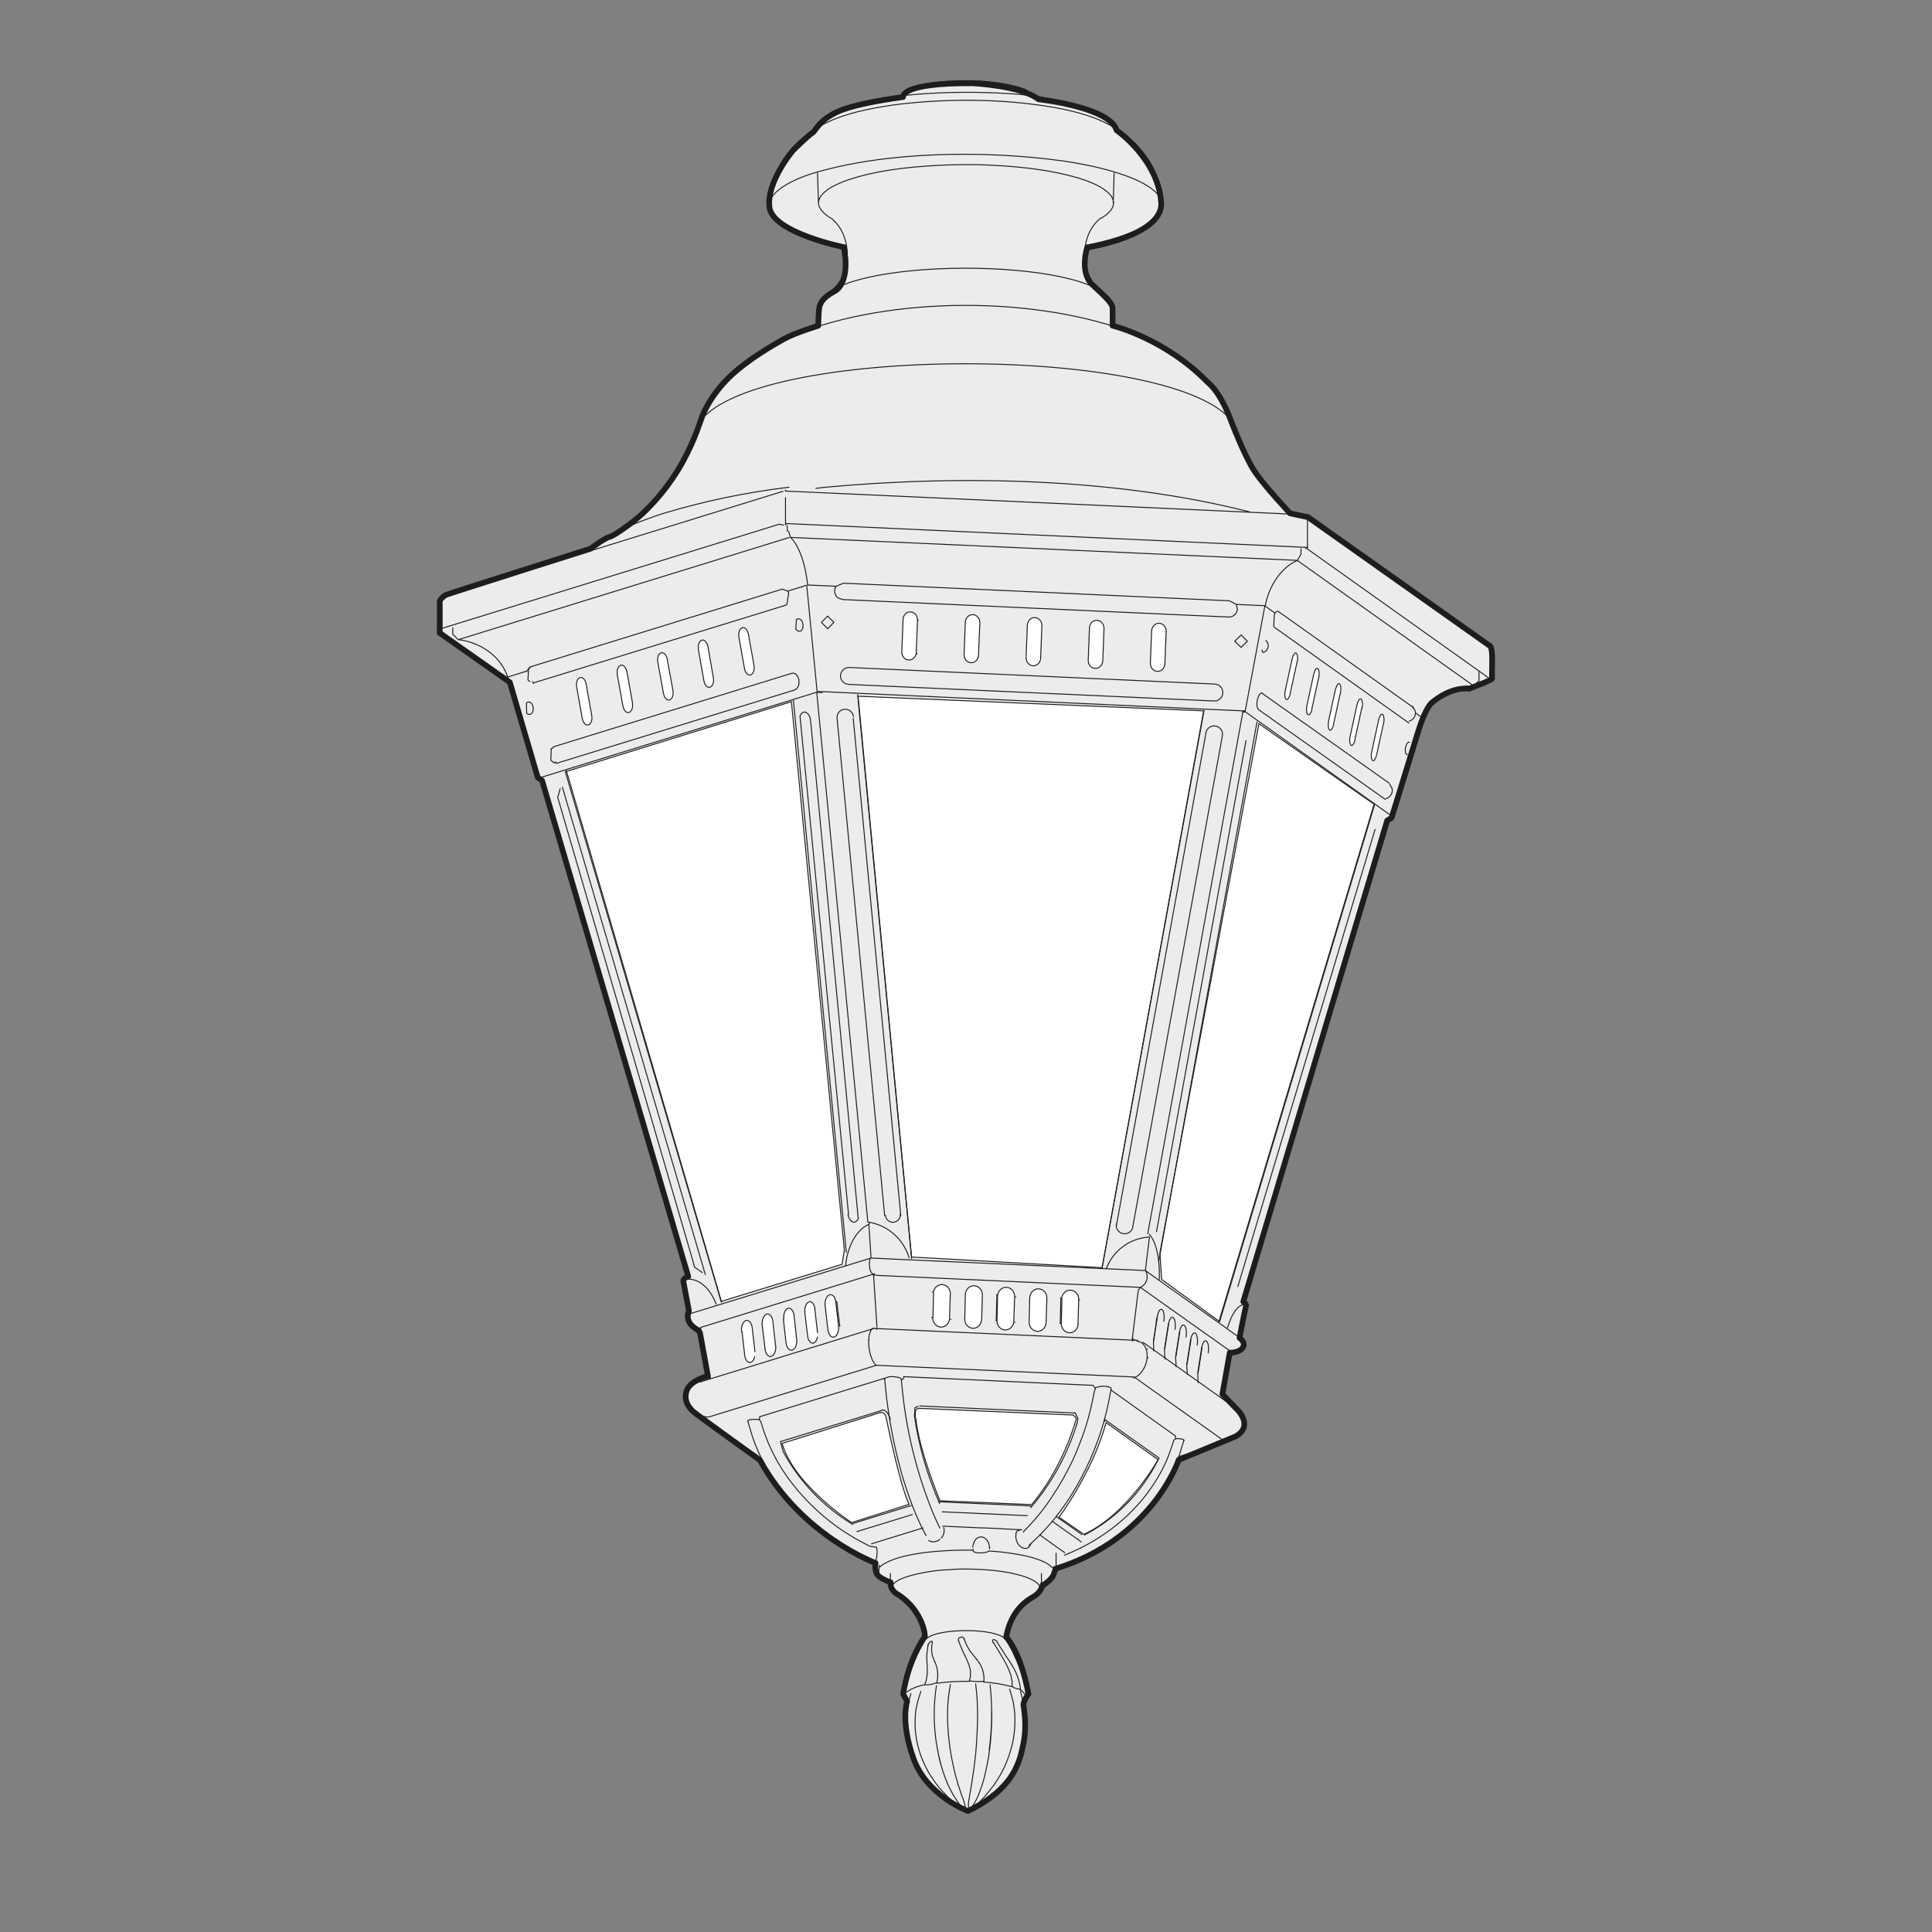 <?xml version="1.0" encoding="utf-8"?>
<!-- Generator: Adobe Illustrator 24.1.1, SVG Export Plug-In . SVG Version: 6.00 Build 0)  -->
<svg version="1.1" id="Calque_1" xmlns="http://www.w3.org/2000/svg" xmlns:xlink="http://www.w3.org/1999/xlink" x="0px" y="0px"
	 viewBox="0 0 170.08 170.08" style="enable-background:new 0 0 170.08 170.08;" xml:space="preserve">
<rect x="0" y="0" width="170.08" height="170.08" fill="#808080" stroke="none"/>
<style type="text/css">
	.st0{clip-path:url(#SVGID_2_);fill:#ECECEC;}
	.st1{clip-path:url(#SVGID_2_);fill:none;stroke:#1D1D1B;stroke-width:0.085;stroke-miterlimit:10;}
	.st2{clip-path:url(#SVGID_2_);fill:none;stroke:#1D1D1B;stroke-width:0.5;stroke-miterlimit:10;}
	.st3{clip-path:url(#SVGID_4_);fill:#FFFFFF;}
	.st4{clip-path:url(#SVGID_4_);fill:#ECECEC;}
	
		.st5{clip-path:url(#SVGID_4_);fill:none;stroke:#1D1D1B;stroke-width:0.5;stroke-linecap:round;stroke-linejoin:round;stroke-miterlimit:10;}
	
		.st6{clip-path:url(#SVGID_4_);fill:none;stroke:#1D1D1B;stroke-width:0.08;stroke-linecap:round;stroke-linejoin:round;stroke-miterlimit:10;}
	.st7{fill:none;stroke:#1D1D1B;stroke-width:0.085;stroke-linecap:round;stroke-linejoin:round;stroke-miterlimit:10;}
	.st8{clip-path:url(#SVGID_6_);fill:#ECECEC;}
	.st9{clip-path:url(#SVGID_6_);fill:none;stroke:#1D1D1B;stroke-width:0.085;stroke-miterlimit:10;}
	.st10{clip-path:url(#SVGID_6_);fill:#1D1D1B;}
	.st11{clip-path:url(#SVGID_6_);fill:none;stroke:#1D1D1B;stroke-width:0.5;stroke-miterlimit:10;}
	.st12{clip-path:url(#SVGID_6_);fill:#FFFFFF;}
	.st13{clip-path:url(#SVGID_8_);fill:#ECECEC;}
	
		.st14{clip-path:url(#SVGID_8_);fill:none;stroke:#1D1D1B;stroke-width:0.5;stroke-linecap:round;stroke-linejoin:round;stroke-miterlimit:10;}
	
		.st15{clip-path:url(#SVGID_8_);fill:none;stroke:#1D1D1B;stroke-width:0.076;stroke-linecap:round;stroke-linejoin:round;stroke-miterlimit:10;}
	.st16{clip-path:url(#SVGID_8_);fill:#FFFFFF;}
	.st17{clip-path:url(#SVGID_8_);fill:none;stroke:#1D1D1B;stroke-width:0.076;stroke-miterlimit:10;}
	.st18{fill:none;stroke:#1D1D1B;stroke-width:0.076;stroke-linecap:round;stroke-linejoin:round;stroke-miterlimit:10;}
	.st19{clip-path:url(#SVGID_10_);fill:#ECECEC;}
	
		.st20{clip-path:url(#SVGID_10_);fill:none;stroke:#1D1D1B;stroke-width:0.5;stroke-linecap:round;stroke-linejoin:round;stroke-miterlimit:10;}
	
		.st21{clip-path:url(#SVGID_10_);fill:none;stroke:#1D1D1B;stroke-width:0.085;stroke-linecap:round;stroke-linejoin:round;stroke-miterlimit:10;}
	.st22{clip-path:url(#SVGID_10_);fill:#FFFFFF;}
	.st23{clip-path:url(#SVGID_10_);fill:none;stroke:#1D1D1B;stroke-width:0.085;stroke-miterlimit:10;}
	.st24{clip-path:url(#SVGID_12_);fill:#ECECEC;}
	.st25{fill:none;stroke:#1D1D1B;stroke-width:0.25;stroke-linecap:round;stroke-linejoin:round;stroke-miterlimit:10;}
	
		.st26{clip-path:url(#SVGID_14_);fill:none;stroke:#1D1D1B;stroke-width:0.25;stroke-linecap:round;stroke-linejoin:round;stroke-miterlimit:10;}
	
		.st27{clip-path:url(#SVGID_16_);fill:none;stroke:#1D1D1B;stroke-width:0.25;stroke-linecap:round;stroke-linejoin:round;stroke-miterlimit:10;}
	
		.st28{clip-path:url(#SVGID_18_);fill:none;stroke:#1D1D1B;stroke-width:0.25;stroke-linecap:round;stroke-linejoin:round;stroke-miterlimit:10;}
	
		.st29{clip-path:url(#SVGID_18_);fill:none;stroke:#1D1D1B;stroke-width:0.5;stroke-linecap:round;stroke-linejoin:round;stroke-miterlimit:10;}
	.st30{clip-path:url(#SVGID_20_);fill:#ECECEC;}
	.st31{clip-path:url(#SVGID_20_);fill:none;stroke:#1D1D1B;stroke-width:0.5;stroke-linecap:round;stroke-linejoin:round;}
	.st32{clip-path:url(#SVGID_20_);fill:none;stroke:#1D1D1B;stroke-width:0.085;stroke-linecap:round;stroke-linejoin:round;}
	.st33{clip-path:url(#SVGID_20_);fill:#FFFFFF;}
	.st34{clip-path:url(#SVGID_20_);fill:none;stroke:#1D1D1B;stroke-width:0.085;stroke-miterlimit:10;}
	.st35{clip-path:url(#SVGID_22_);fill:#1D1D1B;}
	.st36{clip-path:url(#SVGID_22_);fill:#ECECEC;}
	.st37{clip-path:url(#SVGID_22_);fill:none;stroke:#1D1D1B;stroke-width:0.5;stroke-miterlimit:10;}
	
		.st38{clip-path:url(#SVGID_22_);fill:none;stroke:#1D1D1B;stroke-width:0.085;stroke-linecap:round;stroke-linejoin:round;stroke-miterlimit:10;}
	.st39{fill:#FFFFFF;}
	.st40{fill:none;stroke:#FFFFFF;stroke-width:0.085;stroke-miterlimit:10;}
	.st41{clip-path:url(#SVGID_24_);fill:#ECECEC;}
	
		.st42{clip-path:url(#SVGID_24_);fill:none;stroke:#1D1D1B;stroke-width:0.085;stroke-linecap:round;stroke-linejoin:round;stroke-miterlimit:10;}
	.st43{clip-path:url(#SVGID_24_);fill:none;stroke:#1D1D1B;stroke-width:0.5;stroke-miterlimit:10;}
	.st44{fill:none;stroke:#1D1D1B;stroke-width:0.085;stroke-miterlimit:10;}
	.st45{clip-path:url(#SVGID_26_);fill:#ECECEC;}
	.st46{clip-path:url(#SVGID_26_);fill:none;stroke:#1D1D1B;stroke-width:0.085;stroke-miterlimit:10;}
	
		.st47{clip-path:url(#SVGID_26_);fill:none;stroke:#1D1D1B;stroke-width:0.085;stroke-linecap:round;stroke-linejoin:round;stroke-miterlimit:10;}
	.st48{fill:none;stroke:#1D1D1B;stroke-width:0.5;stroke-miterlimit:10;}
	.st49{clip-path:url(#SVGID_28_);fill:#ECECEC;}
	.st50{clip-path:url(#SVGID_28_);fill:#1D1D1B;}
	
		.st51{clip-path:url(#SVGID_30_);fill:none;stroke:#1D1D1B;stroke-width:0.085;stroke-linecap:round;stroke-linejoin:round;stroke-miterlimit:10;}
	.st52{clip-path:url(#SVGID_32_);fill:#ECECEC;}
	.st53{clip-path:url(#SVGID_32_);fill:none;stroke:#1D1D1B;stroke-width:0.5;stroke-miterlimit:10;}
	.st54{clip-path:url(#SVGID_32_);fill:#FFFFFF;}
	.st55{clip-path:url(#SVGID_32_);fill:none;stroke:#1D1D1B;stroke-width:0.085;stroke-miterlimit:10;}
	.st56{clip-path:url(#SVGID_34_);fill:#ECECEC;}
	.st57{clip-path:url(#SVGID_34_);fill:#1D1D1B;}
	.st58{clip-path:url(#SVGID_34_);fill:none;stroke:#1D1D1B;stroke-width:0.085;stroke-linecap:round;stroke-linejoin:round;}
	.st59{clip-path:url(#SVGID_34_);fill:none;stroke:#1D1D1B;stroke-width:0.15;stroke-linecap:round;stroke-linejoin:round;}
	.st60{clip-path:url(#SVGID_34_);fill:#FFFFFF;}
	.st61{clip-path:url(#SVGID_34_);fill:none;stroke:#1D1D1B;stroke-width:0.085;stroke-miterlimit:10;}
	.st62{clip-path:url(#SVGID_36_);fill:#ECECEC;}
	
		.st63{clip-path:url(#SVGID_36_);fill:none;stroke:#1D1D1B;stroke-width:0.5;stroke-linecap:round;stroke-linejoin:round;stroke-miterlimit:10;}
	
		.st64{clip-path:url(#SVGID_36_);fill:none;stroke:#1D1D1B;stroke-width:0.085;stroke-linecap:round;stroke-linejoin:round;stroke-miterlimit:10;}
	.st65{clip-path:url(#SVGID_36_);fill:#FFFFFF;}
	.st66{clip-path:url(#SVGID_36_);fill:none;stroke:#1D1D1B;stroke-width:0.085;stroke-miterlimit:10;}
	.st67{clip-path:url(#SVGID_38_);fill:#ECECEC;}
	
		.st68{clip-path:url(#SVGID_38_);fill:none;stroke:#1D1D1B;stroke-width:0.5;stroke-linecap:round;stroke-linejoin:round;stroke-miterlimit:10;}
	.st69{clip-path:url(#SVGID_38_);fill:#FFFFFF;}
	.st70{clip-path:url(#SVGID_38_);fill:none;stroke:#1D1D1B;stroke-width:0.085;stroke-miterlimit:10;}
	
		.st71{clip-path:url(#SVGID_38_);fill:none;stroke:#1D1D1B;stroke-width:0.085;stroke-linecap:round;stroke-linejoin:round;stroke-miterlimit:10;}
	.st72{clip-path:url(#SVGID_40_);fill:#ECECEC;}
	.st73{clip-path:url(#SVGID_40_);fill:none;stroke:#1D1D1B;stroke-width:0.5;stroke-linecap:round;stroke-linejoin:round;}
	.st74{clip-path:url(#SVGID_40_);fill:none;stroke:#1D1D1B;stroke-width:0.085;stroke-linecap:round;stroke-linejoin:round;}
	.st75{clip-path:url(#SVGID_40_);fill:#FFFFFF;}
	.st76{clip-path:url(#SVGID_40_);fill:none;stroke:#1D1D1B;stroke-width:0.085;stroke-miterlimit:10;}
	.st77{fill:#ECECEC;}
	.st78{fill:none;}
	.st79{fill:#1D1D1B;}
	.st80{clip-path:url(#SVGID_42_);fill:#ECECEC;}
	.st81{clip-path:url(#SVGID_42_);fill:none;stroke:#1D1D1B;stroke-width:0.5;stroke-linecap:round;stroke-linejoin:round;}
	.st82{clip-path:url(#SVGID_42_);fill:none;stroke:#1D1D1B;stroke-width:0.085;stroke-linecap:round;stroke-linejoin:round;}
	.st83{clip-path:url(#SVGID_42_);fill:#FFFFFF;}
	.st84{clip-path:url(#SVGID_42_);fill:none;stroke:#1D1D1B;stroke-width:0.085;stroke-miterlimit:10;}
	.st85{clip-path:url(#SVGID_44_);fill:#ECECEC;}
	.st86{clip-path:url(#SVGID_44_);fill:#1D1D1B;}
	.st87{clip-path:url(#SVGID_46_);fill:#ECECEC;}
	.st88{clip-path:url(#SVGID_46_);fill:#1D1D1B;}
	.st89{clip-path:url(#SVGID_46_);fill:none;stroke:#1D1D1B;stroke-width:0.085;stroke-miterlimit:10;}
	.st90{fill:none;stroke:#000000;stroke-width:0.5;stroke-miterlimit:10;}
	.st91{clip-path:url(#SVGID_48_);fill:#ECECEC;}
	.st92{clip-path:url(#SVGID_48_);fill:none;stroke:#1D1D1B;stroke-width:0.5;stroke-linecap:round;stroke-linejoin:round;}
	.st93{clip-path:url(#SVGID_48_);fill:none;stroke:#1D1D1B;stroke-width:0.085;stroke-linecap:round;stroke-linejoin:round;}
	.st94{clip-path:url(#SVGID_48_);fill:#FFFFFF;}
	.st95{clip-path:url(#SVGID_48_);fill:none;stroke:#1D1D1B;stroke-width:0.085;stroke-miterlimit:10;}
	.st96{clip-path:url(#SVGID_50_);fill:#ECECEC;}
	.st97{clip-path:url(#SVGID_50_);fill:none;stroke:#1D1D1B;stroke-width:0.5;stroke-linecap:round;stroke-linejoin:round;}
	.st98{clip-path:url(#SVGID_50_);fill:#FFFFFF;}
	.st99{clip-path:url(#SVGID_50_);fill:none;stroke:#1D1D1B;stroke-width:0.085;stroke-miterlimit:10;}
	.st100{clip-path:url(#SVGID_50_);fill:none;stroke:#1D1D1B;stroke-width:0.085;stroke-linecap:round;stroke-linejoin:round;}
	.st101{clip-path:url(#SVGID_52_);fill:#ECECEC;}
	
		.st102{clip-path:url(#SVGID_52_);fill:none;stroke:#1D1D1B;stroke-width:0.085;stroke-linecap:round;stroke-linejoin:round;stroke-miterlimit:500;}
	.st103{clip-path:url(#SVGID_52_);fill:#FFFFFF;}
	.st104{clip-path:url(#SVGID_52_);fill:none;stroke:#ECECEC;stroke-width:0.085;stroke-miterlimit:10;}
	.st105{clip-path:url(#SVGID_54_);fill:#ECECEC;}
	.st106{clip-path:url(#SVGID_54_);fill:none;stroke:#1D1D1B;stroke-width:0.085;stroke-linecap:round;stroke-linejoin:round;}
	.st107{clip-path:url(#SVGID_54_);fill:#FFFFFF;}
	.st108{clip-path:url(#SVGID_54_);fill:none;stroke:#ECECEC;stroke-width:0.085;stroke-miterlimit:10;}
	.st109{clip-path:url(#SVGID_56_);fill:#ECECEC;}
	.st110{clip-path:url(#SVGID_56_);fill:none;stroke:#1D1D1B;stroke-width:0.085;stroke-miterlimit:10;}
	.st111{clip-path:url(#SVGID_56_);fill:#FFFFFF;}
	
		.st112{clip-path:url(#SVGID_56_);fill:none;stroke:#1D1D1B;stroke-width:0.085;stroke-linecap:round;stroke-linejoin:round;stroke-miterlimit:10;}
	.st113{clip-path:url(#SVGID_58_);fill:#ECECEC;}
	
		.st114{clip-path:url(#SVGID_58_);fill:none;stroke:#1D1D1B;stroke-width:0.5;stroke-linecap:round;stroke-linejoin:round;stroke-miterlimit:10;}
	.st115{clip-path:url(#SVGID_58_);fill:#FFFFFF;}
	.st116{clip-path:url(#SVGID_58_);fill:none;stroke:#1D1D1B;stroke-width:0.085;stroke-miterlimit:10;}
	
		.st117{clip-path:url(#SVGID_58_);fill:none;stroke:#1D1D1B;stroke-width:0.085;stroke-linecap:round;stroke-linejoin:round;stroke-miterlimit:10;}
	.st118{clip-path:url(#SVGID_60_);fill:#ECECEC;}
	.st119{clip-path:url(#SVGID_60_);fill:none;stroke:#1D1D1B;stroke-width:0.085;stroke-miterlimit:10;}
	.st120{clip-path:url(#SVGID_62_);fill:#ECECEC;}
	.st121{clip-path:url(#SVGID_62_);fill:none;stroke:#1D1D1B;stroke-width:0.5;stroke-linecap:round;stroke-linejoin:round;}
	.st122{clip-path:url(#SVGID_62_);fill:none;stroke:#1D1D1B;stroke-width:0.085;stroke-linecap:round;stroke-linejoin:round;}
	.st123{clip-path:url(#SVGID_62_);fill:#FFFFFF;}
	.st124{clip-path:url(#SVGID_62_);fill:none;stroke:#1D1D1B;stroke-width:0.085;stroke-miterlimit:10;}
	.st125{clip-path:url(#SVGID_64_);fill:#ECECEC;}
	.st126{clip-path:url(#SVGID_64_);fill:#1D1D1B;}
	.st127{clip-path:url(#SVGID_64_);fill:none;stroke:#1D1D1B;stroke-width:0.085;stroke-linecap:round;stroke-linejoin:round;}
	.st128{clip-path:url(#SVGID_64_);fill:none;stroke:#1D1D1B;stroke-width:0.085;}
	.st129{clip-path:url(#SVGID_66_);fill:#ECECEC;}
	.st130{clip-path:url(#SVGID_66_);fill:none;stroke:#1D1D1B;stroke-width:0.5;stroke-linecap:round;stroke-linejoin:round;}
	.st131{clip-path:url(#SVGID_66_);fill:none;stroke:#1D1D1B;stroke-width:0.085;stroke-linecap:round;stroke-linejoin:round;}
	.st132{clip-path:url(#SVGID_66_);fill:#FFFFFF;}
	.st133{clip-path:url(#SVGID_66_);fill:none;stroke:#1D1D1B;stroke-width:0.085;stroke-miterlimit:10;}
	.st134{clip-path:url(#SVGID_68_);fill:#ECECEC;}
	.st135{clip-path:url(#SVGID_68_);fill:none;stroke:#1D1D1B;stroke-width:0.5;}
	.st136{clip-path:url(#SVGID_68_);fill:none;stroke:#1D1D1B;stroke-width:0.085;stroke-linecap:round;}
	.st137{clip-path:url(#SVGID_68_);fill:#FFFFFF;}
	.st138{clip-path:url(#SVGID_68_);fill:none;stroke:#1D1D1B;stroke-width:0.085;stroke-miterlimit:10;}
	.st139{clip-path:url(#SVGID_70_);fill:#ECECEC;}
	.st140{clip-path:url(#SVGID_70_);fill:none;stroke:#1D1D1B;stroke-width:0.5;}
	.st141{clip-path:url(#SVGID_70_);fill:#FFFFFF;}
	.st142{clip-path:url(#SVGID_70_);fill:none;stroke:#1D1D1B;stroke-width:0.085;stroke-miterlimit:10;}
	.st143{clip-path:url(#SVGID_70_);fill:none;stroke:#1D1D1B;stroke-width:0.085;stroke-linecap:round;stroke-linejoin:round;}
	.st144{clip-path:url(#SVGID_70_);fill:none;stroke:#1D1D1B;stroke-width:0.085;}
	.st145{clip-path:url(#SVGID_72_);fill:#ECECEC;}
	.st146{clip-path:url(#SVGID_72_);fill:none;stroke:#1D1D1B;stroke-width:0.5;stroke-miterlimit:10;}
	.st147{clip-path:url(#SVGID_72_);fill:none;stroke:#1D1D1B;stroke-width:0.085;}
	.st148{clip-path:url(#SVGID_72_);fill:none;stroke:#1D1D1B;stroke-width:0.085;stroke-linecap:round;stroke-linejoin:round;}
	.st149{clip-path:url(#SVGID_72_);fill:#FFFFFF;}
	.st150{clip-path:url(#SVGID_72_);fill:none;stroke:#1D1D1B;stroke-width:0.085;stroke-miterlimit:10;}
	.st151{clip-path:url(#SVGID_74_);fill:#ECECEC;}
	
		.st152{clip-path:url(#SVGID_74_);fill:none;stroke:#1D1D1B;stroke-width:0.5;stroke-linecap:round;stroke-linejoin:round;stroke-miterlimit:10;}
	.st153{clip-path:url(#SVGID_74_);fill:#FFFFFF;}
	.st154{clip-path:url(#SVGID_74_);fill:none;stroke:#1D1D1B;stroke-width:0.085;stroke-miterlimit:10;}
	
		.st155{clip-path:url(#SVGID_74_);fill:none;stroke:#1D1D1B;stroke-width:0.085;stroke-linecap:round;stroke-linejoin:round;stroke-miterlimit:10;}
	.st156{clip-path:url(#SVGID_76_);fill:#FFFFFF;}
	.st157{clip-path:url(#SVGID_76_);fill:none;stroke:#1D1D1B;stroke-width:0.085;stroke-miterlimit:10;}
	.st158{clip-path:url(#SVGID_76_);fill:#ECECEC;}
	.st159{clip-path:url(#SVGID_76_);fill:none;stroke:#1D1D1B;stroke-width:0.5;}
	.st160{clip-path:url(#SVGID_76_);fill:none;stroke:#1D1D1B;stroke-width:0.085;stroke-linecap:round;}
	.st161{clip-path:url(#SVGID_76_);fill:none;stroke:#1D1D1B;stroke-width:0.085;stroke-linecap:round;stroke-linejoin:round;}
	.st162{clip-path:url(#SVGID_78_);fill:#ECECEC;}
	.st163{clip-path:url(#SVGID_78_);fill:none;stroke:#1D1D1B;stroke-width:0.5;}
	.st164{clip-path:url(#SVGID_78_);fill:#FFFFFF;}
	.st165{clip-path:url(#SVGID_78_);fill:none;stroke:#1D1D1B;stroke-width:0.085;stroke-miterlimit:10;}
	.st166{clip-path:url(#SVGID_78_);fill:none;stroke:#1D1D1B;stroke-width:0.085;}
	.st167{clip-path:url(#SVGID_80_);fill:#ECECEC;}
	.st168{clip-path:url(#SVGID_80_);fill:#1D1D1B;}
	.st169{clip-path:url(#SVGID_80_);fill:none;stroke:#1D1D1B;stroke-width:0.085;stroke-linecap:round;stroke-linejoin:round;}
	.st170{clip-path:url(#SVGID_82_);fill:#ECECEC;}
	.st171{clip-path:url(#SVGID_82_);fill:none;stroke:#1D1D1B;stroke-width:0.085;stroke-miterlimit:10;}
	.st172{clip-path:url(#SVGID_82_);fill:#FFFFFF;}
	.st173{clip-path:url(#SVGID_82_);fill:none;stroke:#1D1D1B;stroke-width:0.085;stroke-linecap:round;stroke-miterlimit:10;}
	.st174{clip-path:url(#SVGID_84_);fill:#ECECEC;}
	.st175{clip-path:url(#SVGID_84_);fill:none;stroke:#1D1D1B;stroke-width:0.08;stroke-linecap:round;stroke-linejoin:round;}
	.st176{clip-path:url(#SVGID_84_);fill:none;stroke:#1D1D1B;stroke-width:0.5;stroke-linecap:round;stroke-linejoin:round;}
	.st177{clip-path:url(#SVGID_86_);fill:#ECECEC;}
	.st178{clip-path:url(#SVGID_86_);fill:none;stroke:#1D1D1B;stroke-width:0.5;stroke-linecap:round;stroke-linejoin:round;}
	.st179{clip-path:url(#SVGID_86_);fill:none;stroke:#1D1D1B;stroke-width:0.085;stroke-linecap:round;stroke-linejoin:round;}
	.st180{clip-path:url(#SVGID_86_);fill:#FFFFFF;}
	.st181{clip-path:url(#SVGID_86_);fill:none;stroke:#1D1D1B;stroke-width:0.085;stroke-miterlimit:10;}
	.st182{clip-path:url(#SVGID_88_);fill:#ECECEC;}
	.st183{clip-path:url(#SVGID_88_);fill:none;stroke:#1D1D1B;stroke-width:0.5;stroke-linecap:round;stroke-linejoin:round;}
	.st184{clip-path:url(#SVGID_88_);fill:#FFFFFF;}
	.st185{clip-path:url(#SVGID_88_);fill:none;stroke:#1D1D1B;stroke-width:0.085;stroke-miterlimit:10;}
	.st186{clip-path:url(#SVGID_88_);fill:none;stroke:#1D1D1B;stroke-width:0.085;stroke-linecap:round;stroke-linejoin:round;}
	.st187{clip-path:url(#SVGID_90_);fill:#ECECEC;}
	.st188{clip-path:url(#SVGID_90_);fill:none;stroke:#1D1D1B;stroke-width:0.5;stroke-linecap:round;stroke-linejoin:round;}
	.st189{clip-path:url(#SVGID_90_);fill:none;stroke:#1D1D1B;stroke-width:0.085;stroke-linecap:round;stroke-linejoin:round;}
	.st190{clip-path:url(#SVGID_90_);fill:#FFFFFF;}
	.st191{clip-path:url(#SVGID_90_);fill:none;stroke:#1D1D1B;stroke-width:0.085;stroke-miterlimit:10;}
	.st192{clip-path:url(#SVGID_92_);fill:#ECECEC;}
	.st193{clip-path:url(#SVGID_92_);fill:#1D1D1B;}
	.st194{clip-path:url(#SVGID_92_);fill:none;}
	.st195{clip-path:url(#SVGID_92_);fill:none;stroke:#1D1D1B;stroke-width:0.2;stroke-linecap:round;stroke-linejoin:round;}
	.st196{clip-path:url(#SVGID_94_);fill:#ECECEC;}
	.st197{clip-path:url(#SVGID_94_);fill:none;stroke:#1D1D1B;stroke-width:0.5;stroke-linecap:round;stroke-linejoin:round;}
	.st198{clip-path:url(#SVGID_96_);fill:none;stroke:#1D1D1B;stroke-width:0.085;stroke-linecap:round;stroke-linejoin:round;}
	.st199{clip-path:url(#SVGID_98_);fill:#ECECEC;}
	.st200{clip-path:url(#SVGID_98_);fill:none;stroke:#1D1D1B;stroke-width:0.5;stroke-linecap:round;stroke-linejoin:round;}
	.st201{clip-path:url(#SVGID_98_);fill:#FFFFFF;}
	.st202{clip-path:url(#SVGID_98_);fill:none;stroke:#1D1D1B;stroke-width:0.085;stroke-miterlimit:10;}
	.st203{clip-path:url(#SVGID_98_);fill:none;stroke:#1D1D1B;stroke-width:0.085;stroke-linecap:round;stroke-linejoin:round;}
	.st204{clip-path:url(#SVGID_100_);fill:#ECECEC;}
	
		.st205{clip-path:url(#SVGID_100_);fill:none;stroke:#1D1D1B;stroke-width:0.5;stroke-linecap:round;stroke-linejoin:round;stroke-miterlimit:10;}
	
		.st206{clip-path:url(#SVGID_100_);fill:none;stroke:#1D1D1B;stroke-width:0.085;stroke-linecap:round;stroke-linejoin:round;stroke-miterlimit:10;}
	.st207{clip-path:url(#SVGID_102_);fill:#ECECEC;}
	.st208{clip-path:url(#SVGID_102_);fill:none;stroke:#1D1D1B;stroke-width:0.5;stroke-linecap:round;stroke-linejoin:round;}
	.st209{clip-path:url(#SVGID_104_);fill:none;stroke:#1D1D1B;stroke-width:0.085;stroke-linecap:round;stroke-linejoin:round;}
	.st210{clip-path:url(#SVGID_106_);fill:#FFFFFF;}
	.st211{clip-path:url(#SVGID_106_);fill:none;stroke:#1D1D1B;stroke-width:0.085;stroke-miterlimit:10;}
	.st212{clip-path:url(#SVGID_106_);fill:#ECECEC;}
	.st213{clip-path:url(#SVGID_106_);fill:none;stroke:#1D1D1B;stroke-width:0.5;stroke-miterlimit:10;}
	.st214{clip-path:url(#SVGID_106_);fill:none;stroke:#1D1D1B;stroke-width:0.085;stroke-linecap:round;stroke-linejoin:round;}
	.st215{clip-path:url(#SVGID_108_);fill:#FFFFFF;}
	.st216{clip-path:url(#SVGID_108_);fill:none;stroke:#1D1D1B;stroke-width:0.085;stroke-miterlimit:10;}
	.st217{clip-path:url(#SVGID_108_);fill:none;stroke:#1D1D1B;stroke-width:0.085;stroke-linecap:round;stroke-linejoin:round;}
	.st218{clip-path:url(#SVGID_110_);fill:#ECECEC;}
	.st219{clip-path:url(#SVGID_110_);fill:none;stroke:#1D1D1B;stroke-width:0.5;stroke-linecap:round;stroke-linejoin:round;}
	.st220{clip-path:url(#SVGID_110_);fill:#FFFFFF;}
	.st221{clip-path:url(#SVGID_110_);fill:none;stroke:#1D1D1B;stroke-width:0.085;stroke-miterlimit:10;}
	.st222{clip-path:url(#SVGID_110_);fill:none;stroke:#1D1D1B;stroke-width:0.085;stroke-linecap:round;stroke-linejoin:round;}
	.st223{clip-path:url(#SVGID_112_);fill:#ECECEC;}
	.st224{clip-path:url(#SVGID_112_);fill:none;stroke:#1D1D1B;stroke-width:0.085;stroke-miterlimit:10;}
	.st225{clip-path:url(#SVGID_114_);fill:none;stroke:#1D1D1B;stroke-width:0.085;stroke-linecap:round;stroke-linejoin:round;}
	.st226{clip-path:url(#SVGID_116_);fill:#ECECEC;}
	.st227{clip-path:url(#SVGID_116_);fill:none;stroke:#1D1D1B;stroke-width:0.5;stroke-linecap:round;stroke-linejoin:round;}
	.st228{clip-path:url(#SVGID_116_);fill:none;stroke:#1D1D1B;stroke-width:0.085;stroke-linecap:round;stroke-linejoin:round;}
	.st229{clip-path:url(#SVGID_118_);fill:#FFFFFF;}
	.st230{clip-path:url(#SVGID_118_);fill:none;stroke:#1D1D1B;stroke-width:0.085;stroke-miterlimit:10;}
	.st231{clip-path:url(#SVGID_120_);fill:none;stroke:#1D1D1B;stroke-width:0.085;stroke-linecap:round;stroke-linejoin:round;}
	.st232{clip-path:url(#SVGID_122_);fill:#ECECEC;}
	.st233{clip-path:url(#SVGID_122_);fill:none;stroke:#1D1D1B;stroke-width:0.085;stroke-miterlimit:10;}
	.st234{clip-path:url(#SVGID_124_);fill:none;stroke:#1D1D1B;stroke-width:0.085;stroke-linecap:round;stroke-linejoin:round;}
	.st235{clip-path:url(#SVGID_126_);fill:#ECECEC;}
	.st236{clip-path:url(#SVGID_126_);fill:none;stroke:#1D1D1B;stroke-width:0.5;stroke-linecap:round;stroke-linejoin:round;}
	.st237{clip-path:url(#SVGID_128_);fill:#FFFFFF;}
	.st238{clip-path:url(#SVGID_128_);fill:none;stroke:#1D1D1B;stroke-width:0.085;stroke-miterlimit:10;}
	.st239{clip-path:url(#SVGID_128_);fill:none;stroke:#1D1D1B;stroke-width:0.085;stroke-linecap:round;stroke-linejoin:round;}
	.st240{clip-path:url(#SVGID_130_);fill:#ECECEC;}
	.st241{clip-path:url(#SVGID_130_);fill:none;stroke:#1D1D1B;stroke-width:0.5;stroke-linecap:round;stroke-miterlimit:10;}
	.st242{clip-path:url(#SVGID_132_);fill:#FFFFFF;}
	.st243{clip-path:url(#SVGID_132_);fill:none;stroke:#1D1D1B;stroke-width:0.085;stroke-miterlimit:10;}
	.st244{clip-path:url(#SVGID_132_);fill:none;stroke:#1D1D1B;stroke-width:0.085;stroke-linecap:round;stroke-miterlimit:10;}
	.st245{clip-path:url(#SVGID_134_);fill:#ECECEC;}
	.st246{clip-path:url(#SVGID_134_);fill:none;stroke:#1D1D1B;stroke-width:0.5;stroke-linecap:round;stroke-linejoin:round;}
	.st247{clip-path:url(#SVGID_136_);fill:none;stroke:#1D1D1B;stroke-width:0.085;stroke-linecap:round;stroke-linejoin:round;}
	.st248{clip-path:url(#SVGID_138_);fill:#ECECEC;}
	
		.st249{clip-path:url(#SVGID_138_);fill:none;stroke:#1D1D1B;stroke-width:0.5;stroke-linecap:round;stroke-linejoin:round;stroke-miterlimit:10;}
	.st250{clip-path:url(#SVGID_140_);fill:#FFFFFF;}
	.st251{clip-path:url(#SVGID_140_);fill:none;stroke:#1D1D1B;stroke-width:0.085;stroke-miterlimit:10;}
	
		.st252{clip-path:url(#SVGID_140_);fill:none;stroke:#1D1D1B;stroke-width:0.085;stroke-linecap:round;stroke-linejoin:round;stroke-miterlimit:10;}
	.st253{clip-path:url(#SVGID_142_);fill:#ECECEC;}
	.st254{clip-path:url(#SVGID_142_);fill:none;stroke:#1D1D1B;stroke-width:0.5;stroke-linecap:round;stroke-linejoin:round;}
	.st255{clip-path:url(#SVGID_142_);fill:#FFFFFF;}
	.st256{clip-path:url(#SVGID_142_);fill:none;stroke:#1D1D1B;stroke-width:0.085;stroke-miterlimit:10;}
	.st257{clip-path:url(#SVGID_142_);fill:none;stroke:#1D1D1B;stroke-width:0.085;stroke-linecap:round;stroke-linejoin:round;}
	.st258{clip-path:url(#SVGID_144_);fill:#ECECEC;}
	.st259{clip-path:url(#SVGID_144_);fill:none;stroke:#1D1D1B;stroke-width:0.5;stroke-linecap:round;stroke-linejoin:round;}
	.st260{clip-path:url(#SVGID_146_);fill:#FFFFFF;}
	.st261{clip-path:url(#SVGID_146_);fill:none;stroke:#1D1D1B;stroke-width:0.085;stroke-miterlimit:10;}
	.st262{clip-path:url(#SVGID_146_);fill:none;stroke:#1D1D1B;stroke-width:0.085;stroke-linecap:round;stroke-linejoin:round;}
	.st263{fill:none;stroke:#1D1D1B;stroke-width:0.085;stroke-linecap:round;stroke-linejoin:round;}
	.st264{clip-path:url(#SVGID_148_);fill:none;stroke:#1D1D1B;stroke-width:0.085;stroke-linecap:round;stroke-linejoin:round;}
	.st265{clip-path:url(#SVGID_148_);fill:#FFFFFF;}
	.st266{fill:none;stroke:#1D1D1B;stroke-width:0.4;stroke-miterlimit:10;}
	.st267{fill:none;stroke:#1D1D1B;stroke-width:0.25;stroke-miterlimit:10;}
	.st268{fill:none;stroke:#1D1D1B;stroke-width:0.5;stroke-linecap:round;stroke-linejoin:round;stroke-miterlimit:10;}
	.st269{fill:none;stroke:#000000;stroke-width:0.25;stroke-miterlimit:10;}
</style>
<g>
	<defs>
		<rect id="SVGID_143_" x="38.21" y="6.83" width="93.65" height="153.07"/>
	</defs>
	<clipPath id="SVGID_2_">
		<use xlink:href="#SVGID_143_"  style="overflow:visible;"/>
	</clipPath>
	<path class="st0" d="M85.6,7.33c0,0,4.26,0.2,5.82,1.41c0,0,6.27,0.68,6.88,2.73c0,0,3.62,2.5,3.92,6.32c0.27,2.94-6.51,4-6.51,4
		s-0.72,2.2,0.47,3.29c1.2,1.09,1.74,1.66,1.76,2c0.02,0.34,0,1.59,0,1.59s4.58,1.11,8.33,4.94c1.24,0.99,2.06,3.33,2.06,3.33
		s1.22,3.23,2.13,4.58c0.92,1.35,3.11,3.67,3.11,3.67l1.58,0.34l15.95,11.29c0,0,0.26-0.03,0.26,1.12s-0.03,1.67,0,1.79
		c0.03,0.13-2.04,0.9-2.04,0.9s-1.46-0.27-3.26,1.22c0,0-0.54,0.33-1.25,2.66c-0.71,2.33-2.31,7.49-2.31,7.49l-0.38,0.23
		l-12.67,42.36c0,0,0.32,0.2,0.23,0.45c-0.09,0.25-0.56,2.74-0.56,2.74s0.71,0.48,0.18,0.98c-0.38,0.35-1.04,0.32-1.04,0.32
		l-0.65,3.66l1.15,1.19c0,0,1.73,1.5,0.04,2.51l-5.04,2.08c0,0-2.29,6.94-10.83,9.58l-0.19,0.55c0,0-0.16,0.44-0.97,0.94
		c0,0-0.14,0.55-0.66,0.89c-0.52,0.33-2.03,1.03-2.54,3.63c0,0,1.25,1.18,1.97,5.02c0,0-0.48,0.63-0.44,0.98
		c0.03,0.35,0.33,1.71-0.01,3.41c-0.34,1.69-0.89,3.96-4.87,5.91c0,0-3.6-1.31-4.79-4.59c-1.19-3.28-0.57-5.06-0.57-5.06l-0.35-0.65
		c0,0,0.35-2.8,1.91-5.07c0,0,0.02-0.87-0.72-2.04c-0.73-1.17-1.77-1.72-1.77-1.72s-0.51-0.32-0.52-0.81l-0.01-0.2
		c0,0-1.05-0.34-1.24-0.79c-0.18-0.44-0.08-0.9-0.08-0.9s-6.54-2.4-10.18-9.06c0,0-5.62-4.03-5.89-4.29
		c-0.27-0.26-0.88-0.9-0.56-1.82c0.31-0.92,1.87-1.29,1.87-1.29l-0.7-3.82l-0.21-0.26c0,0-1.22-0.56-0.76-1.66l-0.48-2.52
		c0,0-0.14-0.32,0.42-0.5L47.72,68.71l-0.38-0.27l-2.46-8.38l-6.17-4.34c0,0,0.02-2.47,0-2.71c-0.02-0.24,0.37-0.55,0.55-0.64
		c0.17-0.09,12.71-4.06,12.71-4.06s1.27-0.95,1.68-1.04c0.4-0.09,2.09-1.27,2.99-2.13c0.9-0.86,2.27-2.33,3.45-4.46
		c1.18-2.13,1.62-3.84,1.85-4.33c0.24-0.49,0.9-1.87,2.46-3.33c1.57-1.45,3.64-2.63,4.6-3.17c0.98-0.55,3.03-1.17,3.03-1.17
		s0.03-1.14,0.07-1.42c0.04-0.29,0.06-0.92,1.34-1.6c1.28-0.69,0.97-3.05,0.97-3.05l-0.12-0.85c0,0-6.25-1.26-6.55-3.5
		c-0.29-2.24,2.06-5,2.06-5s1.23-1.25,1.84-1.66c0,0,0.51-0.81,1.23-1.28s1.69-1.08,6.63-1.78C79.51,8.52,79.23,7.29,85.6,7.33"/>
	
		<path style="clip-path:url(#SVGID_2_);fill:none;stroke:#1D1D1B;stroke-width:0.5;stroke-linecap:round;stroke-linejoin:round;" d="
		M85.6,7.33c0,0,4.26,0.2,5.82,1.41c0,0,6.27,0.68,6.88,2.73c0,0,3.62,2.5,3.92,6.32c0.27,2.94-6.51,4-6.51,4s-0.72,2.2,0.47,3.29
		c1.2,1.09,1.74,1.66,1.76,2c0.02,0.34,0,1.59,0,1.59s4.58,1.11,8.33,4.94c1.24,0.99,2.06,3.33,2.06,3.33s1.22,3.23,2.13,4.58
		c0.92,1.35,3.11,3.67,3.11,3.67l1.58,0.34l15.95,11.29c0,0,0.26-0.03,0.26,1.12s-0.03,1.67,0,1.79c0.03,0.13-2.04,0.9-2.04,0.9
		s-1.46-0.27-3.26,1.22c0,0-0.54,0.33-1.25,2.66c-0.71,2.33-2.31,7.49-2.31,7.49l-0.38,0.23l-12.67,42.36c0,0,0.32,0.2,0.23,0.45
		c-0.09,0.25-0.56,2.74-0.56,2.74s0.71,0.48,0.18,0.98c-0.38,0.35-1.04,0.32-1.04,0.32l-0.65,3.66l1.15,1.19c0,0,1.73,1.5,0.04,2.51
		l-5.04,2.08c0,0-2.29,6.94-10.83,9.58l-0.19,0.55c0,0-0.16,0.44-0.97,0.94c0,0-0.14,0.55-0.66,0.89c-0.52,0.33-2.03,1.03-2.54,3.63
		c0,0,1.25,1.18,1.97,5.02c0,0-0.48,0.63-0.44,0.98c0.03,0.35,0.33,1.71-0.01,3.41c-0.34,1.69-0.89,3.96-4.87,5.91
		c0,0-3.6-1.31-4.79-4.59c-1.19-3.28-0.57-5.06-0.57-5.06l-0.35-0.65c0,0,0.35-2.8,1.91-5.07c0,0,0.02-0.87-0.72-2.04
		c-0.73-1.17-1.77-1.72-1.77-1.72s-0.51-0.32-0.52-0.81l-0.01-0.2c0,0-1.05-0.34-1.24-0.79c-0.18-0.44-0.08-0.9-0.08-0.9
		s-6.54-2.4-10.18-9.06c0,0-5.62-4.03-5.89-4.29c-0.27-0.26-0.88-0.9-0.56-1.82c0.31-0.92,1.87-1.29,1.87-1.29l-0.7-3.82l-0.21-0.26
		c0,0-1.22-0.56-0.76-1.66l-0.48-2.52c0,0-0.14-0.32,0.42-0.5L47.72,68.71l-0.38-0.27l-2.46-8.38l-6.17-4.34c0,0,0.02-2.47,0-2.71
		c-0.02-0.24,0.37-0.55,0.55-0.64c0.17-0.09,12.71-4.06,12.71-4.06s1.27-0.95,1.68-1.04c0.4-0.09,2.09-1.27,2.99-2.13
		c0.9-0.86,2.27-2.33,3.45-4.46c1.18-2.13,1.62-3.84,1.85-4.33c0.24-0.49,0.9-1.87,2.46-3.33c1.57-1.45,3.64-2.63,4.6-3.17
		c0.98-0.55,3.03-1.17,3.03-1.17s0.03-1.14,0.07-1.42c0.04-0.29,0.06-0.92,1.34-1.6c1.28-0.69,0.97-3.05,0.97-3.05l-0.12-0.85
		c0,0-6.25-1.26-6.55-3.5c-0.29-2.24,2.06-5,2.06-5s1.23-1.25,1.84-1.66c0,0,0.51-0.81,1.23-1.28s1.69-1.08,6.63-1.78
		C79.51,8.52,79.23,7.29,85.6,7.33z"/>
</g>
<polygon class="st39" points="110.83,63.71 121.01,70.83 107.37,116.35 102.26,112.63 102.11,110.29 "/>
<polygon class="st44" points="110.83,63.71 121.01,70.83 107.37,116.35 102.26,112.63 102.11,110.29 "/>
<polygon class="st39" points="75.54,61.29 105.99,62.58 97.02,111.6 80.25,110.66 "/>
<polygon class="st44" points="75.54,61.29 105.99,62.58 97.02,111.6 80.25,110.66 "/>
<polygon class="st39" points="49.77,67.94 69.67,61.77 74.33,110.05 74.13,111.3 63.48,114.57 "/>
<polygon class="st44" points="49.77,67.94 69.67,61.77 74.33,110.05 74.13,111.3 63.48,114.57 "/>
<g>
	<defs>
		<rect id="SVGID_145_" x="38.21" y="6.83" width="93.65" height="153.07"/>
	</defs>
	<clipPath id="SVGID_4_">
		<use xlink:href="#SVGID_145_"  style="overflow:visible;"/>
	</clipPath>
	<path class="st3" d="M97.37,125.23l4.58,3.27c0,0-2.7,4.84-6.53,6.57l-2.19-1.5C93.23,133.57,96.22,129.55,97.37,125.23"/>
	<path style="clip-path:url(#SVGID_4_);fill:none;stroke:#1D1D1B;stroke-width:0.085;stroke-miterlimit:10;" d="M97.37,125.23
		l4.58,3.27c0,0-2.7,4.84-6.53,6.57l-2.19-1.5C93.23,133.57,96.22,129.55,97.37,125.23z"/>
	<path class="st3" d="M80.92,123.98l13.56,0.59c0,0,0.33,0.29,0.27,0.35c-0.06,0.07-1.02,4.06-3.9,7.5c0,0,0.13,0.05-0.84,0
		c-0.97-0.05-7.26-0.3-7.26-0.3s-1.81-4.29-2.12-7.2C80.63,124.92,80.38,123.95,80.92,123.98"/>
	<path style="clip-path:url(#SVGID_4_);fill:none;stroke:#1D1D1B;stroke-width:0.085;stroke-miterlimit:10;" d="M80.92,123.98
		l13.56,0.59c0,0,0.33,0.29,0.27,0.35c-0.06,0.07-1.02,4.06-3.9,7.5c0,0,0.13,0.05-0.84,0c-0.97-0.05-7.26-0.3-7.26-0.3
		s-1.81-4.29-2.12-7.2C80.63,124.92,80.38,123.95,80.92,123.98z"/>
	<path class="st3" d="M68.85,127.07l8.43-2.65c0,0,0.59-0.3,0.72,0.34c0.14,0.64,1.21,5.94,2.03,7.67l-5.06,1.61
		C74.97,134.03,69.91,130.76,68.85,127.07"/>
	<path style="clip-path:url(#SVGID_4_);fill:none;stroke:#1D1D1B;stroke-width:0.085;stroke-miterlimit:10;" d="M68.85,127.07
		l8.43-2.65c0,0,0.59-0.3,0.72,0.34c0.14,0.64,1.21,5.94,2.03,7.67l-5.06,1.61C74.97,134.03,69.91,130.76,68.85,127.07z"/>
	<path class="st3" d="M80.66,57.43l0.11-2.83c0.02-0.39-0.25-0.71-0.6-0.73c-0.35-0.03-0.65,0.26-0.67,0.65v0.01v0l-0.11,2.83
		c-0.02,0.39,0.24,0.72,0.6,0.74c0.35,0.03,0.65-0.27,0.68-0.66L80.66,57.43"/>
	
		<path style="clip-path:url(#SVGID_4_);fill:none;stroke:#1D1D1B;stroke-width:0.085;stroke-linecap:round;stroke-linejoin:round;" d="
		M80.66,57.43l0.11-2.83c0.02-0.39-0.25-0.71-0.6-0.73c-0.35-0.03-0.65,0.26-0.67,0.65v0.01v0l-0.11,2.83
		c-0.02,0.39,0.24,0.72,0.6,0.74c0.35,0.03,0.65-0.27,0.68-0.66L80.66,57.43"/>
	<path class="st3" d="M86.14,57.67l0.12-2.83c0.02-0.38-0.26-0.71-0.6-0.73c-0.35-0.02-0.66,0.27-0.68,0.65v0.02l-0.11,2.83
		c-0.02,0.38,0.25,0.71,0.6,0.73c0.35,0.02,0.66-0.27,0.68-0.66L86.14,57.67"/>
	
		<path style="clip-path:url(#SVGID_4_);fill:none;stroke:#1D1D1B;stroke-width:0.085;stroke-linecap:round;stroke-linejoin:round;" d="
		M86.14,57.67l0.12-2.83c0.02-0.38-0.26-0.71-0.6-0.73c-0.35-0.02-0.66,0.27-0.68,0.65v0.02l-0.11,2.83
		c-0.02,0.38,0.25,0.71,0.6,0.73c0.35,0.02,0.66-0.27,0.68-0.66L86.14,57.67"/>
	
		<path style="clip-path:url(#SVGID_4_);fill:none;stroke:#1D1D1B;stroke-width:0.085;stroke-linecap:round;stroke-linejoin:round;" d="
		M110.78,62.46l-0.06-0.09l-0.05-0.16l-0.02-0.19l0.01-0.23l0.04-0.23l0.07-0.21l0.09-0.17l0.09-0.12l0.1-0.06l0.09,0.03
		 M121.95,70.37l-11.17-7.91 M111.13,61.05l11.17,7.9 M109.57,62.67l-0.12-0.08 M122.02,70.3c0.4-0.11,0.63-0.52,0.52-0.91
		l-0.21-0.35 M124.06,63.48c0.4-0.11,0.63-0.52,0.52-0.91l-0.21-0.35 M124.35,62.17l0.03,0.05 M69.59,47.31l44.59,2.02 M69.42,46.76
		l0.17,0.56 M71.1,51.5l2.51,0.11 M69.59,47.31l44.59,2.02 M108.84,53.21l2.51,0.11 M108.84,53.21l-0.61-0.32l-33.98-1.55
		l-0.63,0.27 M71.1,51.5c-0.18-1.84-0.78-3.52-1.51-4.19 M108.17,54.32c0.4,0.01,0.75-0.3,0.76-0.72l-0.09-0.39 M111.35,53.34
		l-1.73,9.25 M109.62,62.59l-37.6-1.72 M73.61,51.61c-0.23,0.34-0.15,0.8,0.18,1.04l0.39,0.12 M108.17,54.32l-33.99-1.54"/>
	<path class="st3" d="M117.99,61.05l0.04-0.21c0.07-0.49-0.15-1.02-0.4-0.33l-0.07,0.2l-0.59,2.71l-0.03,0.21
		c-0.07,0.44,0.13,1.04,0.41,0.33l0.06-0.2v-0.07l0.59-2.71"/>
	
		<path style="clip-path:url(#SVGID_4_);fill:none;stroke:#1D1D1B;stroke-width:0.085;stroke-linecap:round;stroke-linejoin:round;" d="
		M117.99,61.05l0.04-0.21c0.07-0.49-0.15-1.02-0.4-0.33l-0.07,0.2l-0.59,2.71l-0.03,0.21c-0.07,0.44,0.13,1.04,0.41,0.33l0.06-0.2
		v-0.07l0.59-2.71"/>
	<path class="st3" d="M119.88,62.33l-0.59,2.71v0.06l-0.05,0.2c-0.27,0.69-0.48,0.14-0.41-0.33l0.04-0.21l0.59-2.71h0l0.06-0.2
		c0.28-0.71,0.48-0.12,0.41,0.33l-0.04,0.21"/>
	
		<path style="clip-path:url(#SVGID_4_);fill:none;stroke:#1D1D1B;stroke-width:0.085;stroke-linecap:round;stroke-linejoin:round;" d="
		M119.88,62.33l-0.59,2.71v0.06l-0.05,0.2c-0.27,0.69-0.48,0.14-0.41-0.33l0.04-0.21l0.59-2.71h0l0.06-0.2
		c0.28-0.71,0.48-0.12,0.41,0.33l-0.04,0.21"/>
	<path class="st3" d="M121.2,66.4l0.59-2.7l0,0.05l0.04-0.22c0.06-0.44-0.13-1.04-0.42-0.33l-0.05,0.21l-0.59,2.7l-0.04,0.21
		c-0.07,0.44,0.13,1.04,0.4,0.32l0.06-0.2"/>
	
		<path style="clip-path:url(#SVGID_4_);fill:none;stroke:#1D1D1B;stroke-width:0.085;stroke-linecap:round;stroke-linejoin:round;" d="
		M121.2,66.4l0.59-2.7l0,0.05l0.04-0.22c0.06-0.44-0.13-1.04-0.42-0.33l-0.05,0.21l-0.59,2.7l-0.04,0.21
		c-0.07,0.44,0.13,1.04,0.4,0.32l0.06-0.2"/>
	<path class="st3" d="M114.19,58.34l0.03-0.21c0.07-0.44-0.13-1.03-0.41-0.32l-0.06,0.2l-0.59,2.71l-0.04,0.21
		c-0.07,0.44,0.13,1.03,0.41,0.33l0.06-0.21v-0.05l0.59-2.71"/>
	
		<path style="clip-path:url(#SVGID_4_);fill:none;stroke:#1D1D1B;stroke-width:0.085;stroke-linecap:round;stroke-linejoin:round;" d="
		M114.19,58.34l0.03-0.21c0.07-0.44-0.13-1.03-0.41-0.32l-0.06,0.2l-0.59,2.71l-0.04,0.21c-0.07,0.44,0.13,1.03,0.41,0.33l0.06-0.21
		v-0.05l0.59-2.71"/>
	<path class="st3" d="M116.09,59.7l0.03-0.22c0.07-0.43-0.14-1.02-0.41-0.32l-0.06,0.2l-0.59,2.71l-0.03,0.22
		c-0.07,0.44,0.14,1.02,0.42,0.33l0.05-0.21v-0.06l0.59-2.71"/>
	
		<path style="clip-path:url(#SVGID_4_);fill:none;stroke:#1D1D1B;stroke-width:0.085;stroke-linecap:round;stroke-linejoin:round;" d="
		M116.09,59.7l0.03-0.22c0.07-0.43-0.14-1.02-0.41-0.32l-0.06,0.2l-0.59,2.71l-0.03,0.22c-0.07,0.44,0.14,1.02,0.42,0.33l0.05-0.21
		v-0.06l0.59-2.71"/>
	
		<path style="clip-path:url(#SVGID_4_);fill:none;stroke:#1D1D1B;stroke-width:0.085;stroke-linecap:round;stroke-linejoin:round;" d="
		M97.3,125.01l-0.13,0.16 M87.13,136.27l-0.11-0.47l-0.16-0.25l-0.18-0.16l-0.19-0.08l-0.2-0.01l-0.18,0.06l-0.17,0.11l-0.17,0.23
		l-0.12,0.36l-0.01,0.13 M89.07,156.41c0.94-1.52,1.34-3.32,1.13-5.1 M85.33,159.53l0.54-0.21 M87.08,154.06
		c0.26-1.91,0.29-3.83,0.08-5.75 M82.44,148.39c-0.37,2.34-0.22,4.72,0.41,6.99 M90.2,151.01l-0.1-1.06l-0.26-1.06 M80.19,149.09
		l-0.21,0.75c-0.83,3.73,1.15,7.69,4.53,9.41l0.71,0.24l0.06-0.14 M85.86,159.32l-0.06,0.03l-0.04,0.01l-0.01,0v0l0.01-0.01
		l0.03-0.02l0.04-0.02l0.11-0.07l0.11-0.05l0.16-0.1l0.24-0.13l0.78-0.53l0.73-0.62c0.31-0.3,0.6-0.62,0.84-0.99l0.24-0.42
		 M81.07,148.89c-0.13,0.38-0.25,0.76-0.34,1.16c-0.1,0.4-0.15,0.81-0.16,1.24c-0.03,0.43-0.01,0.89,0.04,1.32
		c0.05,0.46,0.14,0.92,0.27,1.36c0.12,0.43,0.27,0.86,0.47,1.27c0.19,0.42,0.41,0.84,0.67,1.22c0.23,0.37,0.49,0.7,0.75,1.02
		l0.73,0.77l0.42,0.38l0.43,0.36 M83.67,148.28c-0.07,0.36-0.12,0.73-0.17,1.11c-0.05,0.39-0.07,0.8-0.08,1.21
		c-0.01,0.44,0,0.89,0.02,1.34c0.02,0.46,0.06,0.93,0.12,1.4c0.05,0.44,0.12,0.9,0.2,1.34c0.09,0.46,0.19,0.91,0.29,1.34
		c0.1,0.39,0.2,0.77,0.31,1.12l0.29,0.88l0.16,0.43l0.13,0.42l0.03,0.2l-0.02,0.05l-0.02,0.03l-0.03,0.01l-0.02,0l-0.04-0.01
		l-0.05-0.03l-0.1-0.06l-0.08-0.08l-0.12-0.12l-0.15-0.19l-0.47-0.73l-0.41-0.81c-0.17-0.39-0.32-0.8-0.46-1.22
		c-0.14-0.43-0.27-0.89-0.36-1.34l-0.1-0.56 M87.29,150.32l0.01,0.32c0.03,0.42,0,0.88-0.01,1.33c-0.03,0.47-0.05,0.93-0.1,1.4
		c-0.05,0.45-0.1,0.91-0.17,1.35c-0.08,0.46-0.17,0.9-0.27,1.34c-0.09,0.39-0.19,0.77-0.3,1.12l-0.32,0.87l-0.21,0.44l-0.24,0.41
		l-0.15,0.19l-0.06,0.04l-0.04,0.02l-0.04,0l-0.04,0l-0.03-0.02l-0.03-0.02l-0.03-0.08l-0.01-0.09v-0.13l0.02-0.21l0.13-0.75
		l0.14-0.84c0.06-0.41,0.13-0.82,0.19-1.25c0.06-0.44,0.1-0.9,0.16-1.36c0.04-0.45,0.08-0.91,0.1-1.37
		c0.03-0.46,0.05-0.92,0.06-1.38c0.01-0.45,0.01-0.89,0-1.32c-0.01-0.44-0.03-0.87-0.07-1.28l-0.09-0.81 M85.77,159.1l0.07-0.09
		l0.12-0.11l0.19-0.18l0.64-0.68l0.61-0.77c0.27-0.35,0.51-0.74,0.73-1.15c0.23-0.4,0.42-0.83,0.59-1.28
		c0.16-0.42,0.29-0.86,0.4-1.3c0.1-0.45,0.17-0.91,0.2-1.37c0.03-0.45,0.04-0.89,0.01-1.32c-0.04-0.44-0.1-0.89-0.2-1.3l-0.25-0.85
		 M85.01,159.35l0.09,0.14L85.01,159.35 M85.49,159.39l-0.17,0.12 M85.31,159.51l0.18-0.12 M85.51,159.46l-0.19,0.08 M85.27,159.35
		l-0.07,0.14 M85.22,159.48l0.05-0.07l0.01-0.04l-0.01-0.04 M85.22,159.48l0.06-0.14 M85.22,159.48l0.06-0.14 M85.31,159.51
		l0.17-0.12 M85.31,159.51l0.18-0.12 M85.31,159.51l0.19-0.12 M85.31,159.51l0.19-0.12 M85.32,159.53l0.19-0.07 M85.32,159.53
		l0.2-0.07 M85.32,159.53l0.2-0.07 M69.14,43.14v0.09 M79.87,148.13l-0.12,0.43l-0.15,0.75 M81.33,144.57
		c-0.45,0.69-1.28,2.48-1.46,3.56 M88.94,145.04l-0.14-0.28l-0.29-0.47 M90.45,149.3c-0.21-1.26-0.61-2.49-1.19-3.63 M81.66,144.17
		l-0.04,0.04 M89.06,145.24l-0.11-0.2 M89.07,145.26l-0.01-0.02 M90.23,149.82l0.01-0.04 M98.09,28.67L98,26.94 M81.5,144.13
		c-0.31-1.47-1.19-2.77-2.45-3.6 M91.01,140.53c-1.27,0.83-2.15,2.12-2.45,3.6 M91.31,140.32l0.36-0.7 M78.38,139.62l0.38,0.7
		 M91.68,139.63v-1.11 M78.38,138.52v1.11 M88.49,144.28l0.01-0.03l0.05-0.11 M81.52,144.14l0.02,0.08l0.01,0.03 M70.11,54.57
		l-0.05,0.82l0.13,0.12l0.02,0.01 M46.35,61.89l0.01,0.89l0.07,0.05 M111.25,57.43c0.33-0.13,0.48-0.51,0.35-0.82l-0.16-0.23
		 M48.53,65.88l-0.04,1.05l0.17,0.13 M46.53,58.82l-0.05,1.04L46.65,60 M61.21,111.6l0.62,0.43 M49.51,69.3l12.58,42.9 M49.1,70.2
		l12.07,41.4 M49.31,69.43L49.1,70.2 M76.89,116.96l-15.28,4.71 M100.16,118l-23.18-1.05 M77.88,121.44l0.16,1.55
		c0.47,3.84,1.46,8.12,3.17,11.6l0.32,0.6 M76.48,117.98l0.04-0.01 M90.58,136.05l0.49-0.46c3.28-3.05,5.6-7.7,6.5-12.04l0.24-1.27
		 M108.89,124.05l-8.28-5.89 M87.7,116.26l0.06-2.23 M77.86,121.39l0.02,0.04v0.01 M93.34,116.51l0.05-2.24 M73.66,114.56l0.27,2.2
		 M102.05,112.63l0.01-0.18c0.03-1.07-0.1-2.77-0.77-3.65l-0.12-0.14 M77.08,137.44v0.82 M92.97,138.24v-1.51 M77.35,138.8
		l0.02,0.03 M101.56,118.02l0.33-2.17 M102.54,118.72l0.34-2.18 M65.84,125.14l0.38,1.27c1.46,4.45,5.26,8.33,9.44,10.34l1.39,0.66
		 M103.52,119.41l0.34-2.17 M65.82,125.11L65.82,125.11l0.01,0.03 M61.17,124.41l6.02,4.29 M104.5,120.11l0.34-2.18 M61.65,116.91
		l0.86,4.48 M92.97,138.12l1.33-0.5c4.27-1.66,8.09-5.23,9.56-9.64l0.35-1.15 M60.9,116.71l0.81,0.58 M105.48,120.81l0.34-2.17
		 M103.77,128.23l4.68-1.44 M104.22,126.83L104.22,126.83l0.03-0.04h0 M108.38,119.19l0.54-0.17 M107.61,123.14l0.77-3.93
		 M68.93,43.25l-29.89,9.24 M114.95,45.32l-45.8-2.09 M52.83,47.73c-0.37,0.23-0.71,0.51-1.03,0.81 M131.21,56.75L115.3,45.43
		 M82.07,144.62c-0.08,0.35-0.08,0.71,0,1.07 M81.7,144.81l0.01-0.02l0.04-0.09l0.05-0.07l0.06-0.06l0.06-0.06l0.03-0.01l0.05-0.02
		l0.04,0.01l0.03,0.03l0.01,0.06l-0.01,0.06 M81.68,144.87l0.01-0.04l0-0.03 M81.4,148.32l0.13-0.37l0.1-0.6v-0.47l-0.02-0.43
		l-0.03-0.68l0.11-0.91 M79.6,149.3l0.15,0.41 M89.07,145.25l-0.12-0.22 M89.11,145.33l-0.02-0.04l-0.02-0.04 M89.27,145.67
		l-0.16-0.34 M89.84,148.7c-0.09-0.73-0.34-1.45-0.74-2.08 M88.6,145.84l0.26,0.39l0.25,0.4 M87.78,144.57
		c0.27,0.43,0.54,0.85,0.81,1.27 M87.41,144.57l-0.01-0.02l-0.03-0.09l0.01-0.06l0.03-0.04l0.05-0.02h0.04l0.06,0.02l0.07,0.03
		l0.08,0.05l0.05,0.07l0.04,0.06 M87.46,144.63l-0.03-0.03l-0.01-0.03 M89.09,148.44l0.02-0.33l-0.11-0.6l-0.19-0.52l-0.23-0.5
		l-0.47-0.82c-0.22-0.35-0.42-0.7-0.64-1.04 M86.62,148.02c0.05-0.72-0.18-1.41-0.64-1.95 M85.45,145.42l0.26,0.32l0.27,0.34
		 M84.88,144.29c0.14,0.4,0.33,0.79,0.57,1.13 M84.36,144.39l0-0.02l0.01-0.09l0.04-0.07l0.07-0.05l0.08-0.03l0.05-0.01h0.09
		l0.08,0.03l0.06,0.04l0.05,0.06l0.01,0.05 M84.38,144.44l-0.01-0.04l-0.01-0.03 M85.33,147.97l0.1-0.34v-0.59l-0.13-0.48
		l-0.19-0.46l-0.35-0.73l-0.38-0.92 M82.47,148.13c0.16-0.62,0.09-1.27-0.18-1.85 M82.06,145.69l0.1,0.29l0.13,0.3 M81.6,144.21
		l-0.07,0.09v0.01 M88.52,144.31l-0.05-0.07c-1.08-0.93-5.41-0.86-6.63-0.17l-0.18,0.12 M79.63,149.33l0.2,0.46 M84.41,144.44
		l-0.03,0 M85.97,146.08l-0.03,0.02 M82.29,146.28l-0.02,0.02 M85.45,145.42l-0.02,0.01 M81.71,144.86l-0.01,0.01 M87.5,144.59
		l-0.03,0.04 M81.4,148.32c-0.57,0.09-1.11,0.31-1.59,0.64 M89.06,148.48c-0.81-0.22-1.63-0.35-2.46-0.4 M90.42,149.49l0.01-0.1
		l-0.48-0.56l-0.17-0.09 M85.33,148.01c-0.96-0.01-1.91,0.04-2.85,0.17 M85.37,147.97c0.4,0.07,0.81,0.08,1.21,0.04 M81.44,148.33
		c0.35,0.01,0.69-0.06,1.01-0.2 M89.1,148.45l0.12,0.11l0.24,0.08l0.05,0.02l0.26,0.04l0.02,0 M84.89,144.29l-0.03,0.01
		 M89.09,146.64l0.02-0.02 M88.6,145.84l-0.01,0.01 M81.73,144.8l-0.03,0.01 M88.55,144.14v-0.02 M78.78,140.35l0.2,0.15l0.05,0.03
		 M91.02,140.53l0.12-0.08l0.13-0.1 M123.71,66.08l0.01-0.19l0.04-0.18l0.06-0.17l0.08-0.13l0.07-0.07l0.08,0l0.03,0.01
		 M123.9,66.42h-0.07l-0.06-0.06l-0.04-0.12l-0.01-0.16 M73.41,54.79l-0.55-0.55l-0.55,0.55l0.55,0.56L73.41,54.79z M70.1,54.56
		l0.09-0.07c0.64-0.19,0.69,1.33,0.03,1.04l-0.01,0 M46.35,61.89l0.1-0.08c0.58-0.13,0.69,1.13,0.11,1.08l-0.13-0.05 M109.81,56.45
		l-0.55-0.55l-0.56,0.55l0.56,0.54L109.81,56.45z M111.25,57.44L111.25,57.44l-0.07-0.01l-0.05-0.08l-0.04-0.13 M114.53,48.8V48.3
		 M114.21,49.34l0.31-0.54 M114.21,49.34c-1.36,0.57-2.5,2.18-2.83,4.01 M109.44,62.66l0.2,0 M111.37,53.35l0.87,0.62 M114.21,49.34
		l15.51,11.03c-2.09,0.06-3.83,1.24-4.35,2.94 M124.42,62.34l-0.02-0.06l-0.04-0.03 M124.36,62.24l-11.82-8.41 M112.54,53.84
		l-0.07-0.03l-0.05,0.02l-0.06,0.02l-0.02,0.02l-0.03,0.03l-0.03,0.02l-0.01,0.03l-0.01,0.01v0l-0.01,0.01 M129.72,60.37l0.48-0.43
		 M130.2,59.95V59.1 M125.37,63.31l-2.66,8.67l-13.07-9.31 M112.2,55.23l-0.07-0.07l0.05-1.03l0.07-0.15 M124.02,63.64l-11.82-8.41"
		/>
</g>
<polygon class="st39" points="71.11,114.66 70.99,114.8 70.9,115 70.85,115.24 70.85,115.54 71.1,117.62 71.1,117.69 71.17,117.93 
	71.28,118.11 71.42,118.22 71.58,118.24 71.72,118.17 71.84,118.04 71.93,117.83 71.96,117.71 71.96,117.32 71.73,115.22 
	71.75,115.23 71.73,115.15 71.66,114.91 71.55,114.73 71.42,114.61 71.26,114.59 "/>
<polyline class="st263" points="71.96,117.71 71.93,117.84 71.84,118.04 71.72,118.18 71.58,118.25 71.42,118.22 71.29,118.11 
	71.17,117.93 71.11,117.69 71.1,117.62 70.85,115.54 70.85,115.24 70.9,115 70.99,114.8 71.11,114.66 71.26,114.59 71.42,114.61 
	71.55,114.73 71.67,114.91 71.73,115.16 71.75,115.23 71.73,115.22 71.97,117.32 "/>
<g>
	<defs>
		<rect id="SVGID_147_" x="38.21" y="6.83" width="93.65" height="153.07"/>
	</defs>
	<clipPath id="SVGID_6_">
		<use xlink:href="#SVGID_147_"  style="overflow:visible;"/>
	</clipPath>
	
		<path style="clip-path:url(#SVGID_6_);fill:none;stroke:#1D1D1B;stroke-width:0.085;stroke-linecap:round;stroke-linejoin:round;" d="
		M76.53,107.62l-0.03,0.15 M76.49,107.78l-0.35,0.19c-0.93,0.64-1.44,1.83-1.63,2.92l-0.08,0.55 M76.49,107.78l0.19,2.97
		 M80.11,134.86l1.15-0.35 M79,135.2l1.11-0.34 M77.9,135.54l1.11-0.34 M76.75,135.9l1.15-0.36 M76.72,135.91l0.01-0.01l0.01,0
		 M80.32,133.33l-4.88,1.5 M77.62,124.14l0.12-0.01l0.12,0.03l0.12,0.08l0.11,0.11l0.09,0.13l0.09,0.16l0.07,0.16l0.03,0.18
		 M76.68,110.75l3.44,0.16 M80.12,110.91l17.27,0.78l3.44,0.16 M100.39,113.33c0.51-0.23,0.74-0.83,0.52-1.34l-0.08-0.14
		 M77.09,112.27l23.3,1.06 M89.9,134.66h0.03l0.02,0.01 M88.13,134.58l1.77,0.09 M86.44,134.5l1.69,0.07 M84.75,134.43l1.69,0.08
		 M82.98,134.35l1.77,0.08 M90.44,133.43l-7.49-0.34 M100.39,113.33l-0.13,0.19 M83.73,116.14l-0.04,0.01 M96.35,122.44
		c-0.1,0.5-0.2,1.01-0.32,1.52c-0.12,0.52-0.26,1.03-0.41,1.52c-0.2,0.63-0.42,1.24-0.66,1.84c-0.24,0.61-0.5,1.19-0.78,1.75
		l-0.44,0.83c-0.22,0.41-0.46,0.81-0.7,1.2c-0.24,0.38-0.49,0.76-0.74,1.13c-0.34,0.49-0.7,0.95-1.06,1.38
		c-0.38,0.44-0.77,0.85-1.16,1.26 M96.44,122.25l-0.09,0.19 M107.68,126.88c1.04,0.05,1.88-0.63,1.88-1.51
		c0-0.49-0.26-0.97-0.72-1.29 M82.72,132.36c-1.08-2.45-1.83-5.04-2.22-7.69l0.05-0.74l0.27-0.13 M89.36,116.4h-0.04 M79.59,121.28
		l-0.19,0.2 M89.43,114.18h-0.04 M93.71,136.67L93.71,136.67l0.01,0.02 M93.1,136.24l0.61,0.43 M92.5,135.81l0.59,0.43 M91.92,135.4
		l0.59,0.41 M91.53,135.11l0.39,0.29 M97.22,125.02L97.22,125.02l0.07,0.02 M95.19,135.74l-2.56-1.82 M95.05,114.43l-0.04,0
		 M101.19,108.9c-1.71,0.09-3.21,1.19-3.8,2.79 M101.19,108.9l-0.36,2.95 M101.54,118.08l0.34-2.17 M101.54,118.08l0.03,0.84
		 M102.46,116.32c0.07-0.46,0-0.92-0.16-1.04c-0.16-0.11-0.35,0.17-0.42,0.63 M102.51,118.78l0.34-2.17 M102.51,118.78l0.05,0.86
		 M103.44,117.03c0.07-0.47,0-0.94-0.16-1.04c-0.17-0.13-0.35,0.16-0.42,0.62v0.01 M103.49,119.46l0.34-2.17 M103.49,119.46
		l0.05,0.85 M104.41,117.71c0.08-0.46,0-0.92-0.15-1.04c-0.17-0.12-0.36,0.16-0.43,0.63 M104.47,120.15l0.34-2.17 M104.47,120.15
		l0.05,0.85 M105.39,118.41c0.08-0.47,0-0.94-0.16-1.05c-0.16-0.11-0.35,0.17-0.42,0.63 M105.44,120.86l0.34-2.17 M105.44,120.86
		l0.04,0.85 M106.36,119.1c0.08-0.46,0.01-0.93-0.16-1.04c-0.16-0.12-0.34,0.16-0.42,0.62h0 M80.97,123.77l13.62,0.62
		 M100.83,111.85l1.19,0.85 M102.03,112.71l6,4.26 M108.02,116.97l1.19,0.85 M108.54,119.13c0.51,0.01,0.93-0.34,0.91-0.78
		l-0.25-0.53 M100.39,113.33l8.16,5.79 M90.74,132.72c1.85-2.16,3.24-4.68,4.07-7.4 M94.75,125.42l0.07-0.1l0.07-0.44l-0.23-0.49
		l-0.08-0.03 M96.44,122.25l-0.16-0.21"/>
	<path class="st12" d="M93.48,114.36l-0.05,2.12c-0.03,0.44,0.29,0.82,0.69,0.85c0.41,0.02,0.76-0.31,0.79-0.75v-0.02H94.9
		l0.06-2.13c0.03-0.44-0.28-0.82-0.7-0.85c-0.4-0.03-0.77,0.3-0.8,0.74L93.48,114.36"/>
	
		<path style="clip-path:url(#SVGID_6_);fill:none;stroke:#1D1D1B;stroke-width:0.085;stroke-linecap:round;stroke-linejoin:round;" d="
		M93.48,114.36l-0.05,2.12c-0.03,0.44,0.29,0.82,0.69,0.85c0.41,0.02,0.76-0.31,0.79-0.75v-0.02H94.9l0.06-2.13
		c0.03-0.44-0.28-0.82-0.7-0.85c-0.4-0.03-0.77,0.3-0.8,0.74L93.48,114.36"/>
	<path class="st12" d="M90.65,114.23l-0.05,2.13c-0.02,0.44,0.29,0.81,0.7,0.84c0.41,0.03,0.76-0.31,0.79-0.75v-0.02h0l0.07-2.12
		c0.02-0.44-0.29-0.82-0.7-0.85c-0.41-0.03-0.77,0.3-0.8,0.74L90.65,114.23"/>
	
		<path style="clip-path:url(#SVGID_6_);fill:none;stroke:#1D1D1B;stroke-width:0.085;stroke-linecap:round;stroke-linejoin:round;" d="
		M90.65,114.23l-0.05,2.13c-0.02,0.44,0.29,0.81,0.7,0.84c0.41,0.03,0.76-0.31,0.79-0.75v-0.02h0l0.07-2.12
		c0.02-0.44-0.29-0.82-0.7-0.85c-0.41-0.03-0.77,0.3-0.8,0.74L90.65,114.23"/>
	<path class="st12" d="M89.25,116.3l0.07-2.13c0.02-0.44-0.29-0.82-0.7-0.84c-0.41-0.03-0.77,0.3-0.8,0.74v0.03l-0.05,2.13
		c-0.03,0.44,0.29,0.82,0.69,0.85c0.41,0.02,0.76-0.31,0.79-0.75L89.25,116.3"/>
	
		<path style="clip-path:url(#SVGID_6_);fill:none;stroke:#1D1D1B;stroke-width:0.085;stroke-linecap:round;stroke-linejoin:round;" d="
		M89.25,116.3l0.07-2.13c0.02-0.44-0.29-0.82-0.7-0.84c-0.41-0.03-0.77,0.3-0.8,0.74v0.03l-0.05,2.13
		c-0.03,0.44,0.29,0.82,0.69,0.85c0.41,0.02,0.76-0.31,0.79-0.75L89.25,116.3"/>
	<path class="st12" d="M86.42,116.17l0.06-2.13c0.03-0.44-0.29-0.82-0.7-0.85c-0.41-0.03-0.77,0.31-0.8,0.75v0.03l-0.05,2.13
		c-0.02,0.44,0.29,0.8,0.7,0.83c0.41,0.03,0.75-0.31,0.78-0.75V116.17z"/>
	
		<path style="clip-path:url(#SVGID_6_);fill:none;stroke:#1D1D1B;stroke-width:0.085;stroke-linecap:round;stroke-linejoin:round;" d="
		M86.42,116.17l0.06-2.13c0.03-0.44-0.29-0.82-0.7-0.85c-0.41-0.03-0.77,0.31-0.8,0.75v0.03l-0.05,2.13
		c-0.02,0.44,0.29,0.8,0.7,0.83c0.41,0.03,0.75-0.31,0.78-0.75V116.17z"/>
	<path class="st12" d="M82.11,115.98c-0.02,0.43,0.29,0.81,0.7,0.85c0.41,0.01,0.76-0.31,0.78-0.75v-0.02l0.07-2.13
		c0.02-0.44-0.29-0.82-0.7-0.84c-0.41-0.03-0.77,0.3-0.8,0.74v0.03l0.02,0.01l-0.05,2.12"/>
	
		<path style="clip-path:url(#SVGID_6_);fill:none;stroke:#1D1D1B;stroke-width:0.085;stroke-linecap:round;stroke-linejoin:round;" d="
		M82.11,115.98c-0.02,0.43,0.29,0.81,0.7,0.85c0.41,0.01,0.76-0.31,0.78-0.75v-0.02l0.07-2.13c0.02-0.44-0.29-0.82-0.7-0.84
		c-0.41-0.03-0.77,0.3-0.8,0.74v0.03l0.02,0.01l-0.05,2.12"/>
	
		<path style="clip-path:url(#SVGID_6_);fill:none;stroke:#1D1D1B;stroke-width:0.085;stroke-linecap:round;stroke-linejoin:round;" d="
		M99.78,121.31c0.67-0.2,1.21-1.09,1.21-1.97c0-0.71-0.36-1.23-0.89-1.26 M60.84,115.62c-0.35,0.31-0.32,0.81,0.06,1.13l0.35,0.19
		 M60.84,115.62l2.24-0.69 M63.09,114.93l11.28-3.47l2.25-0.69 M76.62,110.77c-0.12,0.24-0.11,0.75,0.02,1.14l0.28,0.4
		 M77.18,117.04l0.03-0.11 M79.37,121.66l-0.03-0.19 M79.37,121.66c0.34,4.08,1.32,8.1,2.91,11.88 M99.67,117.95l0.02,0.11
		 M100.21,113.54l-0.54,4.41"/>
	<path class="st12" d="M73.82,116.74c0.05,0.44-0.12,0.87-0.38,0.96c-0.25,0.09-0.5-0.2-0.56-0.64l-0.24-2.09v-0.01h0
		c-0.05-0.45,0.12-0.88,0.38-0.97c0.26-0.09,0.52,0.2,0.56,0.65L73.82,116.74"/>
	
		<path style="clip-path:url(#SVGID_6_);fill:none;stroke:#1D1D1B;stroke-width:0.085;stroke-linecap:round;stroke-linejoin:round;" d="
		M73.82,116.74c0.05,0.44-0.12,0.87-0.38,0.96c-0.25,0.09-0.5-0.2-0.56-0.64l-0.24-2.09v-0.01h0c-0.05-0.45,0.12-0.88,0.38-0.97
		c0.26-0.09,0.52,0.2,0.56,0.65L73.82,116.74"/>
	<path class="st12" d="M68.29,118.45c0.04,0.44-0.12,0.86-0.38,0.95c-0.26,0.1-0.51-0.2-0.56-0.64l-0.25-2.1h0.01l-0.01,0
		c-0.05-0.45,0.12-0.87,0.38-0.97c0.26-0.09,0.52,0.2,0.56,0.65l0,0.01l0.23,2.1"/>
	
		<path style="clip-path:url(#SVGID_6_);fill:none;stroke:#1D1D1B;stroke-width:0.085;stroke-linecap:round;stroke-linejoin:round;" d="
		M68.29,118.45c0.04,0.44-0.12,0.86-0.38,0.95c-0.26,0.1-0.51-0.2-0.56-0.64l-0.25-2.1h0.01l-0.01,0c-0.05-0.45,0.12-0.87,0.38-0.97
		c0.26-0.09,0.52,0.2,0.56,0.65l0,0.01l0.23,2.1"/>
	
		<path style="clip-path:url(#SVGID_6_);fill:none;stroke:#1D1D1B;stroke-width:0.085;stroke-linecap:round;stroke-linejoin:round;" d="
		M69.99,60.73L48.98,67.2 M69.71,59.28l0.15-0.02l0.16,0.06l0.13,0.13l0.11,0.18l0.07,0.21l0.01,0.23l-0.02,0.22l-0.08,0.2
		l-0.11,0.14l-0.15,0.08 M48.7,65.75l21.01-6.48 M48.98,67.2l-0.05-0.08 M46.97,60.16l-0.05-0.08 M48.68,65.84l0.02-0.09
		 M46.67,58.79l0.03-0.05 M48.68,65.84l-0.13,0.08h0 M48.67,67.09l0.12,0.06h0.1 M44.7,59.68l2.65,8.89l0.4,0.29 M122.33,72.12
		l0.35-0.11 M107.61,64.78c0.08-0.4-0.19-0.78-0.58-0.86c-0.4-0.09-0.79,0.18-0.87,0.58v0.01 M98.28,107.74
		c-0.08,0.4,0.18,0.78,0.58,0.86c0.4,0.08,0.78-0.18,0.87-0.58v-0.01 M106.17,64.5l-7.91,43.51 M107.61,64.78l-7.89,43.23
		 M101.04,108.6l8.37-45.9 M97.03,111.55l8.94-49.01 M109.69,65.2l-7.88,43.23 M102,111.07l8.66-47.52 M63.53,114.65L49.85,67.82
		 M60.49,112.42l-12.83-43.9 M75.13,63.09c-0.04-0.39-0.38-0.68-0.78-0.65c-0.4,0.03-0.69,0.38-0.66,0.78l0,0.01 M75.11,63.23
		l4.19,43.79 M73.69,63.23l4.19,43.79 M80.25,110.79L75.5,61.15 M77.95,107c0.03,0.36,0.35,0.63,0.71,0.6
		c0.36-0.03,0.63-0.35,0.59-0.71v-0.01 M71.36,63.45l4.19,43.79 M74.5,110.24l-4.65-48.57 M107.31,116.32l13.63-45.44
		 M108.97,113.26l12.08-40.24 M109.57,114.65l12.82-42.73 M61.61,121.63c-0.96,0.3-1.41,1.21-1,2.05c0.28,0.61,0.96,1.03,1.73,1.07
		 M76.98,116.92c-0.36-0.03-0.58,0.69-0.49,1.62c0.08,0.76,0.35,1.44,0.65,1.65 M62.34,124.76l14.81-4.57 M77.15,120.19l22.69,1.03
		l7.88,5.6 M79.53,121.19l16.74,0.77 M66.88,124.72l10.93-3.37 M76.91,112.16l0.11-0.02l-0.1,0.2 M76.91,112.34l0.29,4.48
		 M61.67,116.86l0.86,4.47 M61.67,116.86l15.24-4.7"/>
	<path class="st12" d="M58.41,61.06l0.06,0.21c0.28,0.63,0.78,0.35,0.79-0.26l-0.02-0.22l-0.5-2.76l-0.06-0.21
		c-0.28-0.64-0.79-0.35-0.79,0.27l0.02,0.22L58.41,61.06"/>
	
		<path style="clip-path:url(#SVGID_6_);fill:none;stroke:#1D1D1B;stroke-width:0.085;stroke-linecap:round;stroke-linejoin:round;" d="
		M58.41,61.06l0.06,0.21c0.28,0.63,0.78,0.35,0.79-0.26l-0.02-0.22l-0.5-2.76l-0.06-0.21c-0.28-0.64-0.79-0.35-0.79,0.27l0.02,0.22
		L58.41,61.06"/>
	<path class="st12" d="M62.32,56.91l-0.06-0.2c-0.28-0.64-0.79-0.36-0.79,0.26l0.01,0.22l0.49,2.76v0l0.06,0.21
		c0.28,0.63,0.79,0.33,0.79-0.27l-0.02-0.22L62.32,56.91"/>
	
		<path style="clip-path:url(#SVGID_6_);fill:none;stroke:#1D1D1B;stroke-width:0.085;stroke-linecap:round;stroke-linejoin:round;" d="
		M62.32,56.91l-0.06-0.2c-0.28-0.64-0.79-0.36-0.79,0.26l0.01,0.22l0.49,2.76v0l0.06,0.21c0.28,0.63,0.79,0.33,0.79-0.27l-0.02-0.22
		L62.32,56.91"/>
	<path class="st12" d="M66.38,58.58l-0.5-2.77l-0.06-0.2c-0.27-0.64-0.79-0.35-0.79,0.26l0.02,0.23l0.49,2.76l0.06,0.21
		c0.28,0.64,0.79,0.35,0.79-0.27L66.38,58.58z"/>
	
		<path style="clip-path:url(#SVGID_6_);fill:none;stroke:#1D1D1B;stroke-width:0.085;stroke-linecap:round;stroke-linejoin:round;" d="
		M66.38,58.58l-0.5-2.77l-0.06-0.2c-0.27-0.64-0.79-0.35-0.79,0.26l0.02,0.23l0.49,2.76l0.06,0.21c0.28,0.64,0.79,0.35,0.79-0.27
		L66.38,58.58z"/>
	<path class="st12" d="M51.26,63.26l0.06,0.2c0.27,0.64,0.79,0.36,0.79-0.26l-0.02-0.22h0l-0.49-2.77v0l-0.06-0.21
		c-0.27-0.64-0.8-0.35-0.79,0.27l0.02,0.22L51.26,63.26"/>
	
		<path style="clip-path:url(#SVGID_6_);fill:none;stroke:#1D1D1B;stroke-width:0.085;stroke-linecap:round;stroke-linejoin:round;" d="
		M51.26,63.26l0.06,0.2c0.27,0.64,0.79,0.36,0.79-0.26l-0.02-0.22h0l-0.49-2.77v0l-0.06-0.21c-0.27-0.64-0.8-0.35-0.79,0.27
		l0.02,0.22L51.26,63.26"/>
	<path class="st12" d="M54.84,62.16l0.06,0.21c0.28,0.63,0.79,0.36,0.79-0.27l-0.01-0.22l-0.49-2.77h-0.01l-0.06-0.2
		c-0.28-0.63-0.78-0.35-0.79,0.26l0.01,0.23L54.84,62.16"/>
	
		<path style="clip-path:url(#SVGID_6_);fill:none;stroke:#1D1D1B;stroke-width:0.085;stroke-linecap:round;stroke-linejoin:round;" d="
		M54.84,62.16l0.06,0.21c0.28,0.63,0.79,0.36,0.79-0.27l-0.01-0.22l-0.49-2.77h-0.01l-0.06-0.2c-0.28-0.63-0.78-0.35-0.79,0.26
		l0.01,0.23L54.84,62.16"/>
	
		<path style="clip-path:url(#SVGID_6_);fill:none;stroke:#1D1D1B;stroke-width:0.085;stroke-linecap:round;stroke-linejoin:round;" d="
		M74.76,58.76c-0.41-0.02-0.75,0.31-0.77,0.72c-0.01,0.4,0.3,0.74,0.7,0.76 M106.88,61.71l-32.19-1.46 M106.88,61.71
		c0.41,0.01,0.76-0.3,0.77-0.72c0.02-0.41-0.3-0.74-0.7-0.76 M74.76,58.76l32.19,1.46 M71.94,60.95l-0.92-9.42 M72.39,60.98
		l-0.34-0.02 M109.56,62.66l-0.2,0 M72.05,60.96l-0.1-0.01 M80.73,57.56l-0.05,0.01 M80.85,54.61h-0.05 M102.56,58.56h-0.05
		 M102.68,55.6h-0.04 M71.9,60.95l0.11,0.01 M69.3,46.76v-0.48 M44.7,59.64c-0.52-1.74-2.27-3.08-4.35-3.33l29.12-8.99 M69.34,52.04
		l1.64-0.51 M69.34,52.04l-0.46-0.17 M68.87,51.86l-22.19,6.85l-0.34,0.42 M39.86,55.84l0.48,0.47 M39.86,55.84v-0.58 M69.34,52.04
		l0.09,0.16l-0.16,1.02l-0.12,0.06 M47.35,68.52l24.55-7.58l4.5,46.64c1.72,0.25,3.14,1.48,3.63,3.15 M47.35,68.52l-2.65-8.89
		 M69.16,53.28l-22.2,6.84"/>
	<path class="st12" d="M90.44,55.04l-0.11,2.83c-0.02,0.39,0.25,0.71,0.6,0.74c0.35,0.02,0.66-0.27,0.68-0.66v-0.01l0.11-2.83
		c0.02-0.38-0.24-0.71-0.6-0.74C90.76,54.34,90.47,54.64,90.44,55.04L90.44,55.04"/>
	
		<path style="clip-path:url(#SVGID_6_);fill:none;stroke:#1D1D1B;stroke-width:0.085;stroke-linecap:round;stroke-linejoin:round;" d="
		M90.44,55.04l-0.11,2.83c-0.02,0.39,0.25,0.71,0.6,0.74c0.35,0.02,0.66-0.27,0.68-0.66v-0.01l0.11-2.83
		c0.02-0.38-0.24-0.71-0.6-0.74C90.76,54.34,90.47,54.64,90.44,55.04L90.44,55.04"/>
	<path class="st12" d="M97.08,58.18l0.11-2.83c0.01-0.38-0.25-0.71-0.61-0.74c-0.35-0.02-0.66,0.27-0.67,0.65v0.02l-0.11,2.83
		c-0.02,0.38,0.24,0.71,0.6,0.73c0.35,0.02,0.66-0.27,0.68-0.66V58.18z"/>
	
		<path style="clip-path:url(#SVGID_6_);fill:none;stroke:#1D1D1B;stroke-width:0.085;stroke-linecap:round;stroke-linejoin:round;" d="
		M97.08,58.18l0.11-2.83c0.01-0.38-0.25-0.71-0.61-0.74c-0.35-0.02-0.66,0.27-0.67,0.65v0.02l-0.11,2.83
		c-0.02,0.38,0.24,0.71,0.6,0.73c0.35,0.02,0.66-0.27,0.68-0.66V58.18z"/>
	<path class="st12" d="M102.55,58.42l0.11-2.82c0.02-0.39-0.25-0.71-0.6-0.73c-0.35-0.02-0.65,0.27-0.68,0.66v0.01l-0.11,2.82
		c-0.02,0.39,0.25,0.71,0.6,0.74C102.23,59.12,102.53,58.83,102.55,58.42L102.55,58.42"/>
	
		<path style="clip-path:url(#SVGID_6_);fill:none;stroke:#1D1D1B;stroke-width:0.085;stroke-linecap:round;stroke-linejoin:round;" d="
		M102.55,58.42l0.11-2.82c0.02-0.39-0.25-0.71-0.6-0.73c-0.35-0.02-0.65,0.27-0.68,0.66v0.01l-0.11,2.82
		c-0.02,0.39,0.25,0.71,0.6,0.74C102.23,59.12,102.53,58.83,102.55,58.42L102.55,58.42"/>
	
		<path style="clip-path:url(#SVGID_6_);fill:none;stroke:#1D1D1B;stroke-width:0.085;stroke-linecap:round;stroke-linejoin:round;" d="
		M66.98,125.13l-0.16-0.16 M76.59,136.13c-0.44-0.22-0.88-0.46-1.31-0.7c-0.43-0.25-0.85-0.52-1.26-0.79
		c-0.55-0.38-1.08-0.79-1.58-1.22c-0.51-0.43-0.99-0.89-1.45-1.37l-0.67-0.73c-0.3-0.36-0.6-0.74-0.88-1.11
		c-0.27-0.38-0.54-0.77-0.78-1.18c-0.24-0.38-0.46-0.79-0.65-1.19c-0.2-0.4-0.39-0.82-0.55-1.25c-0.19-0.48-0.34-0.97-0.49-1.46
		 M77.17,136.21l-0.35-0.05l-0.23-0.03 M63.05,114.81l-0.21-0.47c-0.41-0.87-1.2-1.71-2.22-1.74l-0.37,0.02 M60.25,112.62l0.55,2.89
		 M95.47,135.13c2.56-1.34,4.69-3.39,6.11-5.93l0.46-0.84l-4.75-3.37 M66.88,124.74l-0.05,0.24 M104.79,118.36l0.02-0.3
		 M103.33,126.8c-0.15,0.48-0.31,0.96-0.49,1.42c-0.18,0.47-0.4,0.93-0.64,1.37c-0.3,0.55-0.64,1.09-1.01,1.6
		c-0.36,0.52-0.76,1-1.19,1.46l-0.66,0.68c-0.34,0.32-0.7,0.64-1.07,0.93c-0.36,0.3-0.75,0.58-1.15,0.85
		c-0.53,0.36-1.07,0.69-1.63,0.98c-0.57,0.3-1.17,0.57-1.78,0.82 M103.49,126.65l-0.17,0.15 M103.49,126.42l-0.01,0.24
		 M109.81,114.89l-0.2-0.05c-0.7-0.03-1.2,1.05-1.39,1.58l-0.16,0.46 M109.81,114.89l-0.55,2.83 M38.73,55.37l29.9-9.23
		 M68.98,46.23l-0.35-0.08 M69.15,46.21l0.09-0.12 M69.15,43.8v2.4 M69.24,46.09l45.8,2.1 M114.96,48.3l0.08-0.12 M58.46,45.18
		l-0.71,0.23c-1.55,0.54-3.1,1.15-4.49,2.01l-0.39,0.26 M115.1,45.29v3.04l15.91,11.32 M131.44,57.2v2.41 M131.44,57.2l-0.23-0.47
		 M38.79,52.68l-0.18,0.46v2.41 M44.79,59.94l-6.17-4.39 M131.33,59.78l-1.2,0.37 M81.65,144.16l-0.05,0.04 M83.96,138.16
		l-0.64,0.04c-0.56-0.03-6.07,0.6-4.56,2.11l0.02,0.01 M91.27,140.32l0.07-0.06l0.14-0.16c0.33-0.57-0.44-0.96-0.85-1.14l-0.36-0.14
		l-0.41-0.13c-1.46-0.41-3.09-0.54-4.61-0.56h-0.64l-0.65,0.02 M82.61,132.2c0.46,0.02,0.92,0.04,1.38,0.07
		c1.3,0.06,2.59,0.11,3.88,0.17c0.48,0.03,0.95,0.05,1.43,0.06c0.51,0.03,1.02,0.05,1.53,0.08 M75.09,134.12
		c0.43-0.14,0.87-0.27,1.3-0.41c0.85-0.25,1.69-0.52,2.53-0.78c0.43-0.13,0.85-0.26,1.29-0.39 M92.97,133.49
		c0.33,0.24,0.67,0.47,1.01,0.71l0.5,0.35l0.76,0.55 M124.67,62.8l0.69,0.49 M44.7,59.6l1.63-0.51 M48.87,67.08l0.04-0.01
		 M46.87,60.02l0.04-0.01 M75.57,107.21l0,0.04c-0.24,0.57-0.72,0.35-0.87-0.14l-0.05-0.22 M74.7,106.91l-4.27-43.84 M70.43,63.07
		l0-0.04c0.23-0.57,0.72-0.36,0.87,0.13l0.05,0.22 M97.79,122.36l5.7,4.06 M101.04,119.51l0.03,0.02 M79.35,121.4l-0.08-0.07
		l-0.16-0.07l-0.21-0.04l-0.25-0.03l-0.25,0h-0.03l-0.21,0.04l-0.17,0.06l-0.09,0.07l-0.01,0.06 M82.74,134.53
		c-0.15-0.33-0.3-0.65-0.45-0.97 M82.05,115.97h-0.04 M82.11,113.74l-0.03-0.01 M97.8,122.26l0.01-0.05l-0.08-0.07l-0.16-0.05
		l-0.01-0.01l-0.22-0.04l-0.25-0.01l-0.24,0.02l-0.22,0.05l-0.18,0.06l-0.01,0.01 M87.7,116.23l-0.03-0.01 M87.76,114l-0.03-0.01
		 M77.81,121.37h0.04h0.02 M77.88,121.41l-0.07-0.04 M93.34,116.49l-0.03-0.01 M93.39,114.25h-0.03 M99.73,117.85l0.17,0.12
		 M100.99,118.75l0.03,0.02 M90.75,135.88l-0.01,0.06l-0.14,0.23l-0.18,0.13l-0.22,0.02l-0.22-0.07l-0.21-0.15l-0.18-0.23
		l-0.12-0.29l-0.05-0.3l0.03-0.28 M92.65,138.8l0.09-0.88 M66.82,124.97l-0.23-0.02l-0.25,0l-0.22,0.01L65.94,125l-0.09,0.06
		l-0.01,0.01v0.04 M77.05,137.38L77.05,137.38l0.06-0.04l0.04-0.12l0.04-0.2l0.02-0.25l0-0.29l-0.04-0.27 M104.21,126.8l0-0.04
		l-0.08-0.05l-0.16-0.04l-0.21-0.02h-0.25l-0.03,0 M110,45.06l-0.05-0.01c-11.67-2.97-25.41-3.26-37.36-2.15l-0.77,0.09
		 M69.46,42.89c-3.73,0.45-7.41,1.21-11,2.29 M72.05,26.91l-0.09,1.73 M96.9,25.59l-0.02-0.02c-1.88-1.49-1.86-4.86,0-6.36h0.01
		 M73.17,19.22L73.17,19.22l0.04,0.02c1.84,1.51,1.84,4.85-0.01,6.34l-0.03,0.02h0 M71.97,15.24l0.08,2.63 M98,17.88l0.08-2.63
		 M102.3,18.05l-0.03-0.59c-0.29-3.1-2.35-5.43-5.1-6.72l-0.33-0.14 M73.21,10.6l-0.4,0.18c-2.86,1.36-4.88,3.81-5.05,7.04v0.23
		 M108.74,37.57c0.97,2.71,2.52,5.17,4.53,7.22 M61.31,37.58l-0.01,0.06c-1.29,3.53-3.91,7.33-7.2,9.29l-0.07,0.04 M108.73,37.58
		l-0.2-0.53c-4.18-13.6-43.23-13.6-47.11,0.28l-0.09,0.26 M72.05,26.91L72.05,26.91c0.98-4.38,24.55-4.37,25.93-0.14L98,26.91
		 M73.17,19.22l-0.02-0.01l-0.35-0.23l-0.27-0.23c-1.04-0.98-0.18-1.8,0.79-2.34l0.43-0.21l0.49-0.21c2.54-0.95,5.55-1.28,8.25-1.43
		l0.91-0.04l0.93-0.02l0.93-0.01l0.92,0.01c2.91,0.09,6.02,0.36,8.82,1.19l0.57,0.19l0.51,0.2c0.95,0.39,2.69,1.35,1.61,2.54
		l-0.24,0.24l-0.3,0.22l-0.23,0.14 M95.31,14.46l0.84,0.17c9.01,2.03,7.55,5.39-0.57,6.97l-0.02,0 M74.49,21.61l-0.58-0.12
		l-0.8-0.18c-3.27-0.72-8.55-3.04-2.87-5.57l0.58-0.23l0.63-0.22c6.57-2,15.3-2.06,22.06-1.13l0.91,0.14l0.88,0.16 M96.86,10.59
		c-0.85-0.35-1.72-0.63-2.61-0.83 M78.68,9.24l-0.24,0.03c-1.6,0.24-3.31,0.57-4.83,1.16l-0.45,0.18 M98.41,11.37l0.01,0.04
		 M71.65,11.4l0.01-0.03 M79.72,7.91l0.25-0.11c2.61-0.94,7.63-0.94,10.23,0.05l0.15,0.07 M94.25,9.76L93.56,9.6
		c-4.59-0.9-9.65-0.97-14.29-0.44l-0.59,0.08 M93,8.8l0.73,0.15c1.19,0.26,4.14,1.01,4.64,2.31l0.04,0.11 M71.65,11.37l0.06-0.18
		c2.33-3.6,16.77-3.4,20.52-2.53L93,8.8 M108.74,37.58l-0.12-0.26c-4.52-7.06-42.92-7.1-47.23,0.1l-0.08,0.16 M82.86,135.4
		c0.23-0.25,0.31-0.6,0.22-0.92 M82.74,135.51l-0.14,0.11l-0.28,0.1l-0.27,0.01l-0.26-0.09l-0.03-0.03"/>
	<path class="st12" d="M66.43,119.44l-0.02,0.1l-0.09,0.2l-0.13,0.14l-0.14,0.07l-0.15-0.02l-0.15-0.11l-0.11-0.19l-0.07-0.24
		l-0.01-0.07v-0.01l-0.24-2.09h-0.04c-0.05-0.45,0.12-0.88,0.38-0.96c0.26-0.09,0.51,0.19,0.56,0.64l0.24,2.09"/>
	
		<path style="clip-path:url(#SVGID_6_);fill:none;stroke:#1D1D1B;stroke-width:0.085;stroke-linecap:round;stroke-linejoin:round;" d="
		M66.43,119.44l-0.02,0.1l-0.09,0.2l-0.13,0.14l-0.14,0.07l-0.15-0.02l-0.15-0.11l-0.11-0.19l-0.07-0.24l-0.01-0.07v-0.01
		l-0.24-2.09h-0.04c-0.05-0.45,0.12-0.88,0.38-0.96c0.26-0.09,0.51,0.19,0.56,0.64l0.24,2.09"/>
	
		<path style="clip-path:url(#SVGID_6_);fill:none;stroke:#1D1D1B;stroke-width:0.085;stroke-linecap:round;stroke-linejoin:round;" d="
		M87.1,136.34l0.02-0.11 M101.79,116.42l0.02-0.29 M89.53,134.78l-0.11,0.22 M89.53,134.78l0.33-0.11 M75.07,134.2
		c-2.59-1.56-4.7-3.77-6.13-6.42l-0.24-0.87l8.89-2.73"/>
	<path class="st12" d="M69,116.1L69,115.81l0.05-0.25l0.09-0.2l0.13-0.14l0.15-0.06l0.15,0.03l0.14,0.11l0.12,0.2l0.07,0.23
		l0.01,0.07l-0.01-0.01l0.23,2.1l0.01,0c0.05,0.45-0.12,0.87-0.38,0.96c-0.26,0.09-0.51-0.19-0.56-0.63l-0.24-2.1"/>
	
		<path style="clip-path:url(#SVGID_6_);fill:none;stroke:#1D1D1B;stroke-width:0.085;stroke-linecap:round;stroke-linejoin:round;" d="
		M69,116.1L69,115.81l0.05-0.25l0.09-0.2l0.13-0.14l0.15-0.06l0.15,0.03l0.14,0.11l0.12,0.2l0.07,0.23l0.01,0.07l-0.01-0.01
		l0.23,2.1l0.01,0c0.05,0.45-0.12,0.87-0.38,0.96c-0.26,0.09-0.51-0.19-0.56-0.63l-0.24-2.1"/>
	
		<path style="clip-path:url(#SVGID_6_);fill:none;stroke:#1D1D1B;stroke-width:0.085;stroke-linecap:round;stroke-linejoin:round;" d="
		M77.42,137.8l-0.09,0.89l0.06,0.06 M85.66,136.47l0.01-0.11 M85.66,136.47l-0.7-0.01c-1.92,0.01-5.8,0.21-7.37,1.37l-0.13,0.11
		 M77.45,138.83l0.06,0.03 M85.66,136.47c-0.05,0.14,0.23,0.24,0.65,0.24c0.34,0,0.66-0.07,0.78-0.19 M91.61,139.39
		c0.35-0.12,0.68-0.31,0.96-0.56 M92.66,138.01l-0.04-0.03c-0.9-0.93-3.61-1.27-4.86-1.39l-0.68-0.05 M78.01,139.19l0.33,0.15
		l0.11,0.04 M78.01,139.19l0.44-0.08"/>
</g>
</svg>
